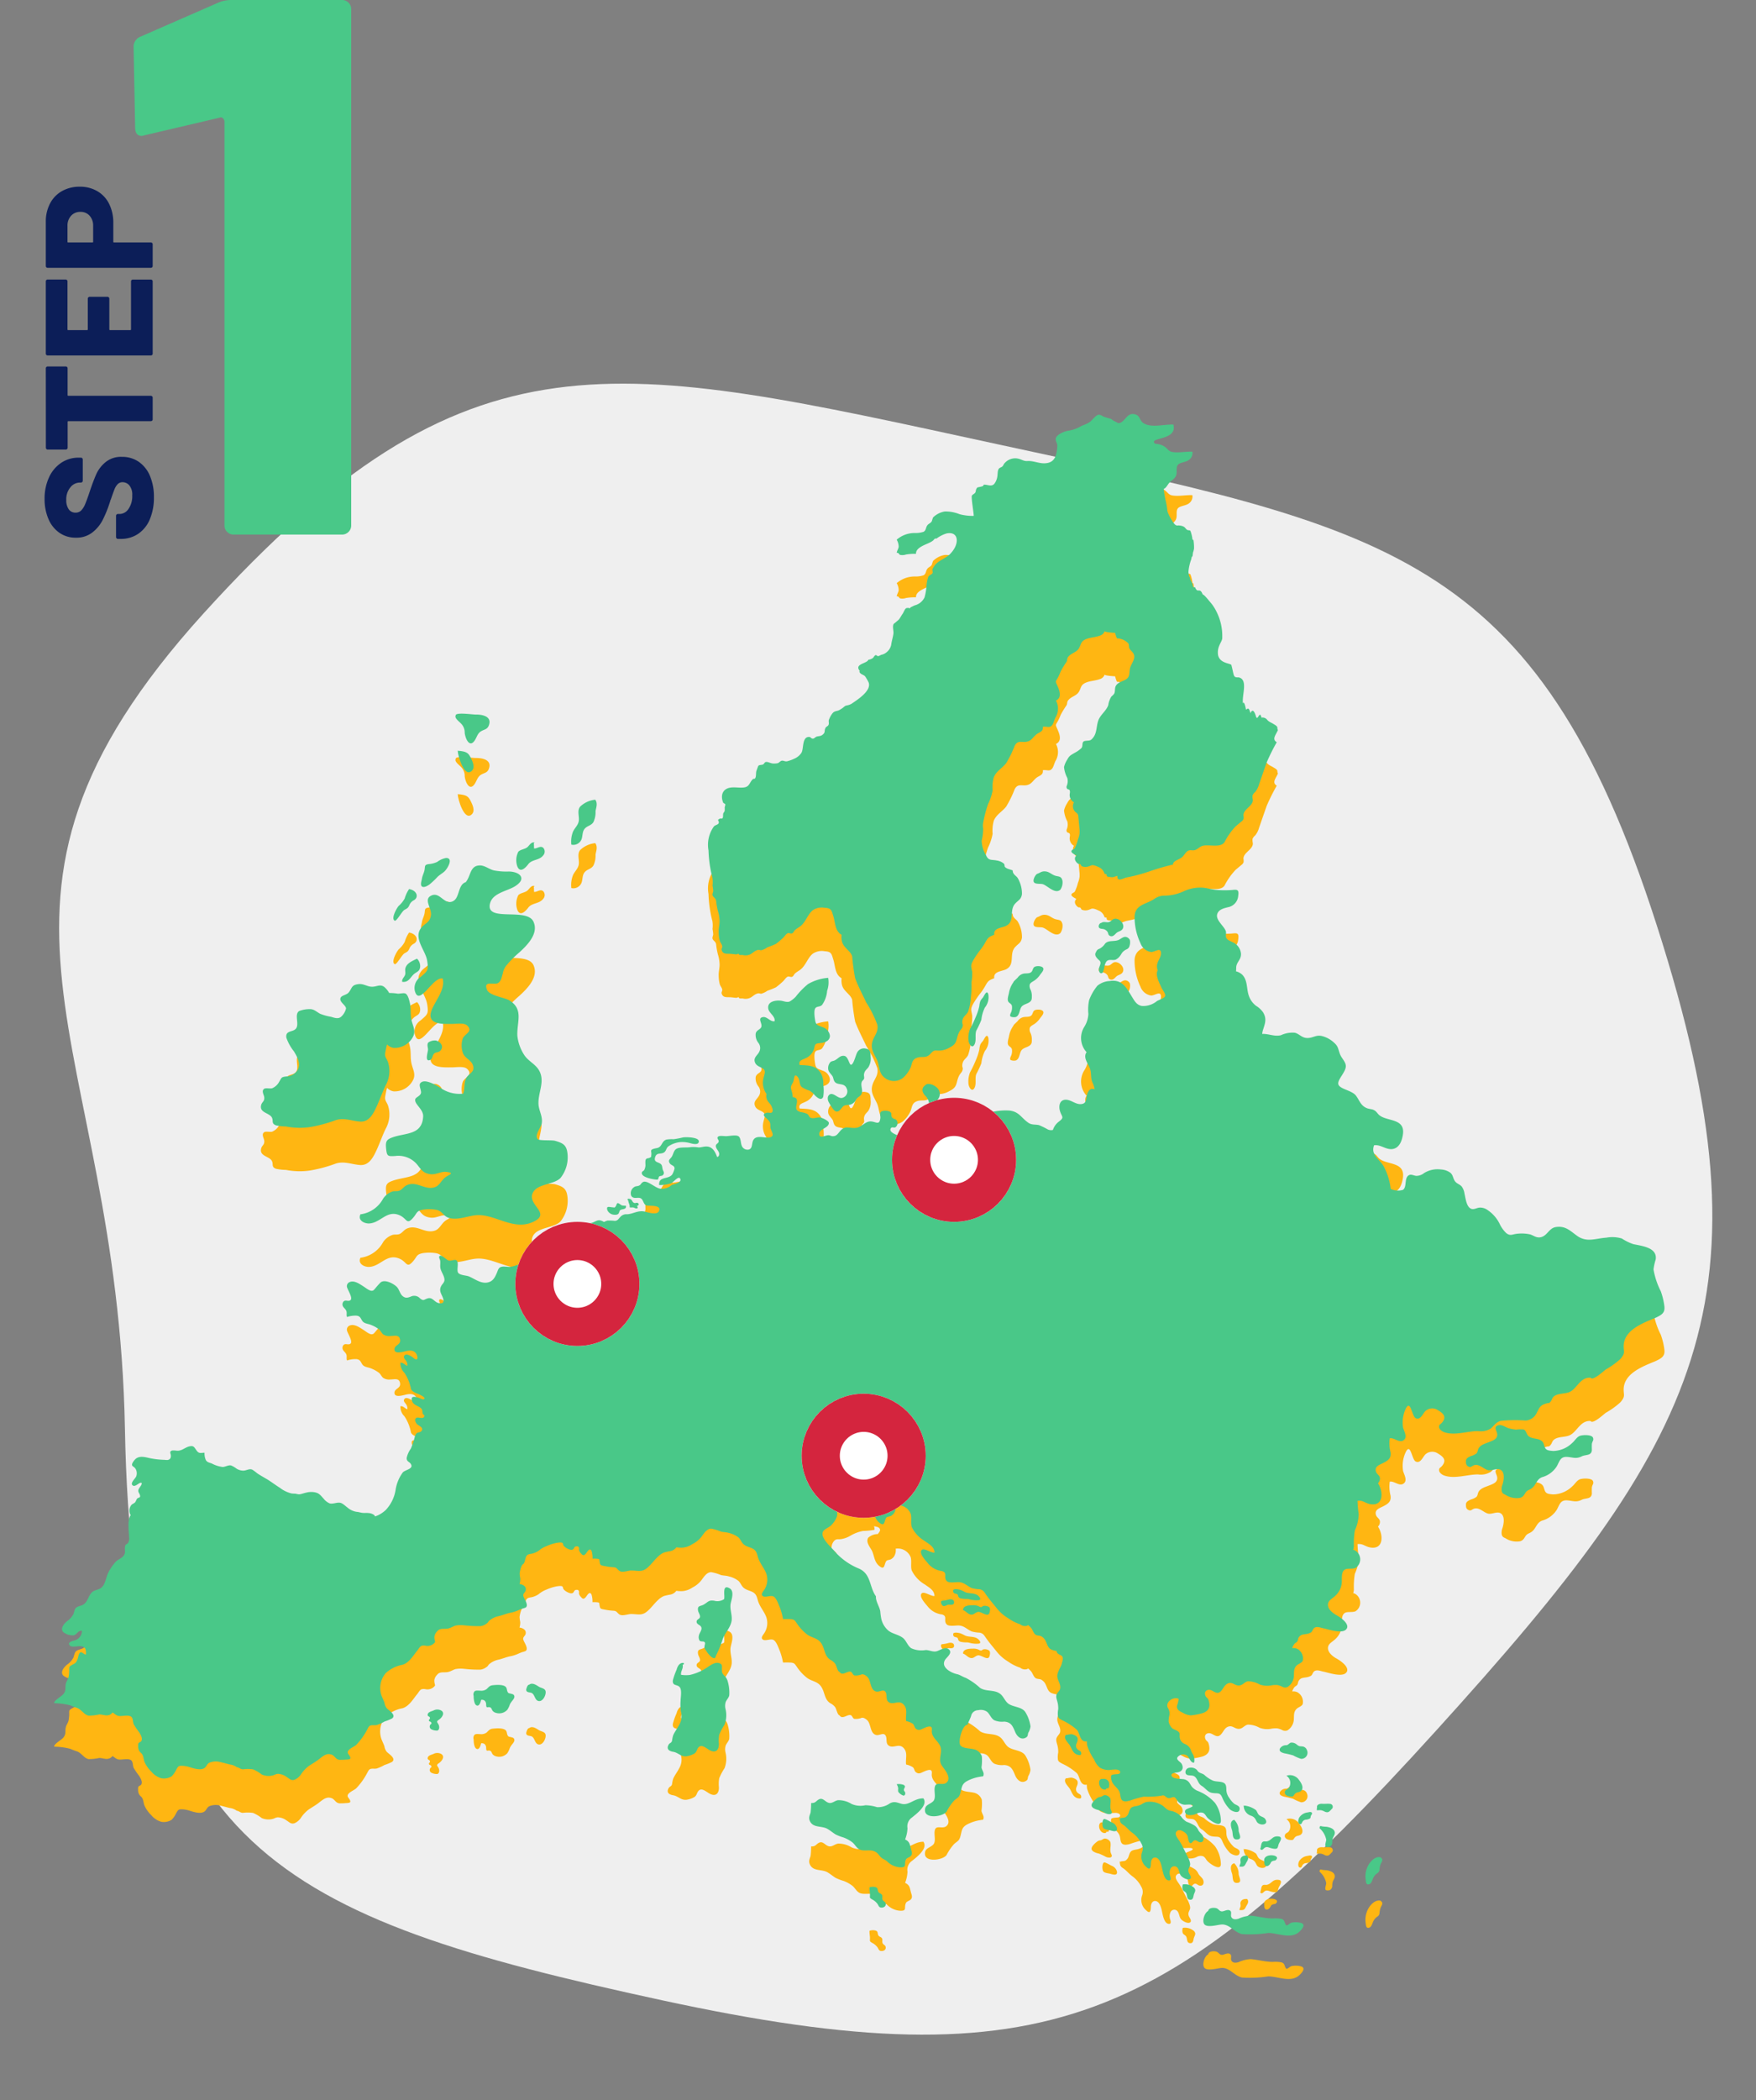 <svg xmlns="http://www.w3.org/2000/svg" xmlns:xlink="http://www.w3.org/1999/xlink" width="184" height="220" viewBox="0 0 184 220"><rect x="0" y="0" width="184" height="220" fill="#808080" stroke="none"/><defs><clipPath id="a"><rect width="184" height="184" transform="translate(0 47.999)" fill="none"/></clipPath></defs><g transform="translate(0 -11.999)"><g clip-path="url(#a)"><path d="M69.372,221.543c40.393,8.738,53.307,2.408,81.07-28.206s35.795-45.041,23.166-84.39S145.022,67.3,104.631,58.559,49.1,45.634,21.34,76.247s-9.012,44.117-8.249,85.435C13.9,205.7,28.979,212.8,69.372,221.543" fill="#efefef"/><path d="M165.533,166.973c-.329.133-.526.518-.784.73a2.941,2.941,0,0,1-2.024.847c-.424-.047-.737-.039-.871-.439-.11-.306-.11-.5-.416-.683-.392-.228-.934-.126-1.287-.447-.2-.181-.227-.565-.478-.675a3.535,3.535,0,0,0-.816.008,4.444,4.444,0,0,1-.784-.149c-.329-.1-.714-.424-1.083-.306a.486.486,0,0,0-.133.055c-.314.172-.039.5.016.8.11.565-.44.746-.863.91-.393.157-.863.275-1.083.659-.086.157-.086.392-.22.525a1.667,1.667,0,0,1-.557.267c-.2.086-.557.228-.541.526-.008.275.016.463.259.58.274.126.329-.039.557-.126.573-.212,1.044.416,1.522.51.432.086,1.012-.322,1.389.031.361.338.227,1.067.1,1.475a1.31,1.31,0,0,0-.086.635c.055.29.173.329.393.432a2.142,2.142,0,0,0,1.537.322c.3-.086.4-.267.549-.51.188-.306.376-.282.667-.486.479-.353.485-.933,1.089-1.169a2.658,2.658,0,0,0,1.531-1.122c.3-.518.36-1.044,1.09-1,.6.039.942.235,1.522-.055.439-.22,1.028-.039,1.075-.667-.011-.22-.011-.439,0-.659a1.678,1.678,0,0,1,.087-.259.39.39,0,0,0-.016-.447c-.219-.254-1.051-.231-1.341-.113" fill="#ffb612"/><path d="M174.406,153.439a7.258,7.258,0,0,0-.384-1.624,8,8,0,0,1-.761-2.283,5.651,5.651,0,0,1,.227-1.036c.2-1.271-1.467-1.42-2.353-1.616a5.25,5.25,0,0,1-1.192-.589,3.468,3.468,0,0,0-1.632-.086c-1.154.078-2.04.534-3.068-.2-.761-.557-1.232-1.067-2.236-.91-.737.126-.886.981-1.647,1.075-.424.047-.667-.2-1.044-.314a4.181,4.181,0,0,0-1.467-.047c-.416.063-.62.228-1.02-.086a3.233,3.233,0,0,1-.667-.918,3.689,3.689,0,0,0-1.271-1.483,1.314,1.314,0,0,0-.863-.267c-.259.016-.573.22-.84.133-.534-.157-.62-1.138-.737-1.616a1.616,1.616,0,0,0-.29-.73c-.243-.266-.557-.29-.753-.628-.172-.3-.165-.588-.439-.816a1.84,1.84,0,0,0-.981-.337,2.679,2.679,0,0,0-1.757.368,1.339,1.339,0,0,1-.8.3c-.251-.008-.534-.188-.753-.094-.588.251-.212,1.24-.675,1.561a1.822,1.822,0,0,1-1.279-.094,6.589,6.589,0,0,0-.714-2.33c-.424-.785-1.42-1.232-1.028-2.244.667-.1,1.2.455,1.875.4.737-.07,1.028-.8,1.138-1.483.29-1.742-1.577-1.4-2.416-2.032-.267-.2-.306-.432-.675-.6-.227-.094-.486-.078-.745-.2-.588-.275-.7-.769-1.067-1.271-.4-.549-1.592-.674-1.828-1.13-.251-.494.824-1.365.753-2.04-.047-.432-.447-.761-.612-1.2-.2-.534-.172-.808-.62-1.193a2.867,2.867,0,0,0-1.294-.7c-.581-.126-.863.181-1.428.212-.635.031-.863-.408-1.373-.549a2.86,2.86,0,0,0-1.475.259c-.706.165-1.31-.181-1.954-.133a1.592,1.592,0,0,1,.063-.369c.22-.706.447-1.2.024-1.9a2.449,2.449,0,0,0-.737-.682,2.234,2.234,0,0,1-.761-1.075c-.243-.722-.11-1.546-.643-2.142a1.444,1.444,0,0,0-.69-.392V118.3c.008-.125.016-.251.016-.377.015-.6.549-.824.5-1.483a1.454,1.454,0,0,0-.926-1.2c-.243-.126-.526-.212-.628-.479-.071-.188.031-.447-.031-.651-.188-.565-1.138-1.193-.887-1.844.188-.5.816-.589,1.255-.706a1.3,1.3,0,0,0,.926-1.138c.11-.722-.133-.683-.674-.628a10.6,10.6,0,0,1-1.491,0c-.581-.031-1.083-.227-1.655-.251a4.094,4.094,0,0,0-1.875.377,4.913,4.913,0,0,1-1.946.463,1.87,1.87,0,0,0-1.185.368c-.879.565-1.969.565-2.032,1.828a6.45,6.45,0,0,0,.628,2.808,1.4,1.4,0,0,0,1.106.9c.424,0,1.02-.549,1.036.126,0,.494-.424.847-.424,1.357a1.141,1.141,0,0,0,.079.432.588.588,0,0,0-.055.126c-.157.525.251,1.232.447,1.694.094.212.455.643.384.879s-.635.392-.855.526a2.248,2.248,0,0,1-1.585.51c-.565-.1-.785-.557-1.059-1-.573-.949-1.02-1.812-2.315-1.608a2.18,2.18,0,0,0-1.286.494,5.417,5.417,0,0,0-.863,1.507,4.693,4.693,0,0,0-.078,1.443,2.811,2.811,0,0,1-.4,1.31,2.2,2.2,0,0,0,.211,2.7c-.361.51.063,1.051.322,1.632.22.486.071,1.036.29,1.53a2.965,2.965,0,0,1,.236.722c-.314-.11-.573-.039-.753.423-.2.494,0,1.051-.651,1.13-.612.063-1.106-.51-1.7-.455-.557.047-.674.628-.549,1.114.181.7.549.691-.11,1.185a1.78,1.78,0,0,0-.612.863.834.834,0,0,1-.526-.047,7.784,7.784,0,0,0-.926-.455c-.368-.094-.753,0-1.1-.235-.777-.525-.973-1.184-2.017-1.294a6.412,6.412,0,0,0-2.793.455,9.134,9.134,0,0,0-2.22,1.247,7.429,7.429,0,0,1-1.255.894,12.488,12.488,0,0,1-1.263.306,3.432,3.432,0,0,0-1.812,1.553,2.619,2.619,0,0,1-.674.792,1.824,1.824,0,0,0-.149-.557c-.2-.423-.784-.573-.957-1.027-.094-.228.063-.6-.039-.777-.149-.235-1.608-.494-1.24-1.043.11-.157.314,0,.471-.087a.534.534,0,0,0,.126-.729c-.149-.188-.408-.11-.518-.377s.078-.345-.2-.526c-.2-.125-.808-.149-.957.047-.1.133-.015.447-.031.612-.086.824-.463.384-1,.361-.588-.024-.941.589-1.514.667-.753.094-1.161-.306-1.718.361-.243.282-.368.525-.761.518-.165,0-.3-.11-.478-.1-.345.016-.973.424-.926-.188.039-.486,1-.573,1-1.106-.008-.211-.643-.518-.886-.565-.361-.071-.761.188-1.075-.008-.117-.079-.157-.267-.274-.353a1.95,1.95,0,0,0-.675-.2c-.58-.157-.557-.384-.463-.855.118-.541-.047-.667-.416-.73a2.255,2.255,0,0,0-.126-.69c-.141-.463,0-.51.172-.879.133-.283.071-1.02.479-.534.267.314.126.785.432,1.059a3.306,3.306,0,0,0,.808.377,1.9,1.9,0,0,1,.518.447c.235.235.643.612.863.29a.378.378,0,0,0,.055-.11,4.292,4.292,0,0,0,0-1.3,2.02,2.02,0,0,0-.22-1.09c-.51-.918-1.349-.879-2.251-.926-.173-.471.314-.549.612-.706a1.591,1.591,0,0,0,.9-1c.118-.557.141-.534.706-.6.447-.039.965-.251.949-.777a1.1,1.1,0,0,0-.769-.886c-.479-.2-.69-.181-.777-.722-.047-.275-.157-1.02.024-1.263.165-.22.479-.11.706-.345a2.989,2.989,0,0,0,.526-1.475,2.676,2.676,0,0,0,.11-1.357,4.961,4.961,0,0,0-2.11.651,8.046,8.046,0,0,0-1.279,1.31,2.631,2.631,0,0,1-.651.518c-.29.118-.636-.055-.926-.086-.573-.063-1.436.086-1.31.839.078.471.761.793.659,1.31-.463.094-.785-.541-1.263-.424-.541.126,0,.651-.125,1.02-.094.29-.51.314-.589.7a1.347,1.347,0,0,0,.267.957.87.87,0,0,1,.07,1.012c-.188.337-.58.557-.423,1.02.133.408.533.471.839.675.353.243.149.589.07.973a2,2,0,0,0,.314,1.7.818.818,0,0,0,0,.439c.063.322.337.5.494.785.086.172.243.541.071.7-.11.1-.377,0-.518.031-.651.157-.188.455.063.706.306.314.282.392.29.824,0,.235.345.683.211.886-.329.526-1.585-.266-1.993.447-.2.329-.055.887-.479,1a.641.641,0,0,1-.745-.424c-.11-.259-.079-.824-.353-.981s-.957,0-1.279,0c-.306,0-.839-.11-.9.149-.032.157.165.259.118.44s-.275.22-.29.408c-.039.361.455.612.329,1a.239.239,0,0,1-.2.188c-.188-.526-.471-1.075-1.083-1.1-.3-.015-.565.1-.863.094a3.32,3.32,0,0,0-.839-.032c-.455.087-1.3-.07-1.608.283-.188.22-.227.549-.392.769s-.369.322-.188.62c.165.275.526.22.51.58a2.346,2.346,0,0,1-.243.62c-.455.549-1.428.149-1.365,1.1a3.7,3.7,0,0,0,1.24-.188c.259-.1.785-.816.957-.494.243.455-.706.573-.918.7a1.5,1.5,0,0,1-1.2.353c-.518-.078-1.4-.981-1.82-.659-.2.141-.157.259-.408.361-.149.055-.314.031-.463.133a.757.757,0,0,0-.314.918c.228.392.7.11.989.259.306.157.259.635.612.753.251.078,1.632-.1,1.295.6-.22.471-1.255.078-1.585.024-.667-.094-1.145.267-1.742.3a.833.833,0,0,0-.73.3c-.188.188-.236.361-.549.392a5.132,5.132,0,0,0-.784-.031,2.111,2.111,0,0,0-.361.149,1.232,1.232,0,0,0-.455-.181c-.275-.031-.565.2-.824.267a4.578,4.578,0,0,0-1.122.377,1.306,1.306,0,0,0-.432-.016c-.635,0-1.247-.086-1.875-.047a1.41,1.41,0,0,0-1.407,1.413c0,.045,0,.089.007.133a6.526,6.526,0,0,1,.047,1.169c-.11.525-.275.432-.682.58-.283.1-.393.384-.667.534a2.09,2.09,0,0,1-.957.22,2.5,2.5,0,0,0-.839.086,2.563,2.563,0,0,1-.644.165c-.306.016-.721-.1-1,.031-.22.094-.283.384-.369.581-.22.518-.432.941-1.043,1.036-.714.1-1.311-.416-1.922-.659-.267-.1-.942-.11-1.106-.385-.141-.227.024-.808-.055-1.09-.118-.471-.549-.1-.934-.18-.22-.047-.8-.706-.973-.44-.078.11.071.338.086.455.031.212-.008.439.008.651.024.455.393.832.44,1.3.031.329-.228.471-.353.73-.29.589.172.918.251,1.443.055.377-.275.384-.573.3-.392-.118-.581-.589-1.028-.486s-.439.345-.855.016a.81.81,0,0,0-.941-.2c-.338.133-.557.2-.847-.015-.337-.251-.361-.714-.667-1.012-.353-.345-1.255-.808-1.687-.44a8,8,0,0,0-.534.6c-.133.133-.172.251-.377.267-.243.016-.635-.3-.824-.423-.408-.259-1.036-.738-1.553-.463a.453.453,0,0,0-.228.478c.063.329.738,1.279.29,1.436-.235.086-.463-.094-.651.1a.449.449,0,0,0-.016.565c.118.172.266.251.329.471.047.188-.023.4.055.58a2.784,2.784,0,0,1,.988-.141c.377.047.416.228.58.5.212.361.6.322.958.478a3.371,3.371,0,0,1,.831.463c.173.149.259.377.424.518a1.133,1.133,0,0,0,.769.173c.432,0,.949-.188,1.012.432.055.494-.549.51-.589.926-.055.643,1.036.251,1.318.2.416-.07.793-.039,1,.377.047.1.157.4.024.494s-.353-.141-.439-.2c-.188-.133-.784-.518-.91-.078-.047.157.133.314.212.432a.793.793,0,0,1,.149.533c-.275-.063-.408-.353-.73-.314a1.364,1.364,0,0,0,.416,1.051,4.536,4.536,0,0,1,.682,1.671c.094.369.745.5,1.059.691.126.07.573.314.267.416-.118.039-.392-.133-.518-.165-.2-.055-.6-.181-.706.015a.6.6,0,0,0,.071.447c.2.408.9.432,1.012.855.039.149-.008.251.078.392.063.1.2.094.141.259-.118.3-.612.039-.816.133-.274.133-.086.573.1.706.235.173.706.377.384.714-.11.118-.353.094-.471.2a.851.851,0,0,0-.188.353,9.088,9.088,0,0,1-.416,1.255,2.592,2.592,0,0,0-.439.973c-.024.447.361.384.486.746.149.423-.636.51-.887.769a4.137,4.137,0,0,0-.761,1.828,3.961,3.961,0,0,1-1.043,2.126,3.242,3.242,0,0,1-.792.541c-.087.039-.2.078-.322.126a.439.439,0,0,0-.1-.157,1.118,1.118,0,0,0-.573-.2c-.2-.024-.392,0-.6-.015s-.416-.094-.635-.11a1.876,1.876,0,0,1-.973-.447c-.235-.165-.526-.479-.8-.51-.337-.047-.7.149-1.051.079a1.6,1.6,0,0,1-.659-.51c-.267-.282-.4-.51-.785-.628a1.96,1.96,0,0,0-1.02,0c-.236.047-.51.157-.746.181a1.844,1.844,0,0,1-.361-.063c-.157-.016-.3-.008-.455-.032a3.25,3.25,0,0,1-1.224-.6c-.463-.282-.886-.62-1.357-.9-.337-.2-.69-.392-1.02-.62a5.181,5.181,0,0,0-.486-.361c-.329-.165-.651.118-1.012.094a1.413,1.413,0,0,1-.659-.212,2.443,2.443,0,0,0-.565-.33c-.282-.07-.6.157-.894.157a3.238,3.238,0,0,1-1.122-.361c-.243-.094-.494-.118-.635-.369a1.758,1.758,0,0,1-.133-.761c-.4.008-.573.118-.824-.22s-.3-.557-.761-.447-.761.455-1.232.455c-.22,0-.659-.118-.761.11-.039.1.031.243.047.338.024.275-.047.463-.329.525a2.059,2.059,0,0,1-.314-.015,9.028,9.028,0,0,1-1.373-.141c-.518-.087-1.114-.338-1.6-.016-.157.11-.487.494-.447.706.024.118.173.172.251.251a.84.84,0,0,1,.157.212.951.951,0,0,1,.039.69c-.055.228-.753.769-.338,1,.2.118.541-.212.7-.275.29-.11.227.118.1.306-.141.22-.329.4-.228.651.055.126.2.322.157.471-.039.118-.063.063-.157.118-.141.071-.133.055-.211.188-.038.089-.08.175-.126.259-.094.126-.274.181-.393.283a.938.938,0,0,0-.094,1.09c-.384.541-.172,1.749-.172,2.3a.939.939,0,0,1-.1.6c-.149.212-.259.087-.322.385-.079.408.141.667-.212,1.036-.267.275-.565.329-.816.62a5.421,5.421,0,0,0-.721,1.067c-.235.471-.3,1.193-.691,1.553-.282.267-.667.243-.957.463-.4.306-.479.949-.871,1.271-.322.267-.746.181-.965.534a4.722,4.722,0,0,0-.165.518,2.112,2.112,0,0,1-.675.761c-.29.235-.753.753-.4,1.138a1.557,1.557,0,0,0,1.122.337c.322-.1.463-.549.839-.455a1.049,1.049,0,0,1-.643.949c-.18.071-1.028.2-.588.612.18.172.855.008,1.1.039.526.071.573.361.549.863-.212.031-.377-.306-.6-.2-.165.071-.227.573-.29.722-.165.416-.243.384-.612.6-.282.165-.251.2-.251.541a3.493,3.493,0,0,1-.071.714c-.055.236-.2.408-.267.628-.133.447.055.722-.259,1.13-.2.267-1.028.683-.973.973a7.117,7.117,0,0,1,1.687.227,7.3,7.3,0,0,0,.7.267c.463.165.737.706,1.2.808a4.929,4.929,0,0,0,1.122-.118c.314-.008.675.165.989.071a.7.7,0,0,0,.4-.275c.227.125.408.345.69.368.353.032.863-.118,1.2.032.3.141.212.58.338.847a9.053,9.053,0,0,0,.58.847c.149.236.384.651.2.91-.07.1-.243.118-.3.235a.789.789,0,0,0-.015.306.814.814,0,0,0,.314.706c.267.275.22.628.361.957a3.148,3.148,0,0,0,.69.973,2.145,2.145,0,0,0,1.052.706,1.53,1.53,0,0,0,1.083-.2,2.372,2.372,0,0,0,.478-.682c.157-.275.212-.432.534-.423a2.743,2.743,0,0,1,.8.118c.423.133,1.177.4,1.608.133.235-.149.259-.416.518-.565a1.757,1.757,0,0,1,1.153-.078c.329.071.667.173.989.251a1.56,1.56,0,0,1,.753.29c.259.024.361.22.651.22a3.953,3.953,0,0,1,1.059.008,4.182,4.182,0,0,1,.91.541,1.779,1.779,0,0,0,1.122.094c.212-.047.353-.172.581-.172a1.637,1.637,0,0,1,.91.337c.283.172.447.4.816.282a1.578,1.578,0,0,0,.714-.628,3.606,3.606,0,0,1,.793-.824c.29-.188.58-.361.863-.557.385-.266.832-.753,1.326-.667.338.055.393.165.636.408a.625.625,0,0,0,.533.18,3.41,3.41,0,0,0,.495-.023,1.532,1.532,0,0,0,.431-.055c.188-.157-.133-.455-.2-.6-.165-.392.628-.659.871-.886a6.986,6.986,0,0,0,1.177-1.655c.094-.157.149-.329.345-.384s.448.008.651-.047a4.711,4.711,0,0,0,.808-.369,4.544,4.544,0,0,0,.785-.322c.455-.361-.329-.816-.557-1.051a1.217,1.217,0,0,1-.243-.565c-.063-.2-.157-.384-.235-.573a2.393,2.393,0,0,1,.369-2.558,3.544,3.544,0,0,1,1.765-.871c.691-.22,1.091-.942,1.522-1.467.126-.149.267-.424.44-.51a.858.858,0,0,1,.447-.016.99.99,0,0,0,.863-.236c.157-.165.149-.125.094-.345a1.31,1.31,0,0,1-.039-.353.956.956,0,0,1,.29-.573c.282-.384.753-.2,1.169-.3.266-.063.494-.22.753-.3a3.031,3.031,0,0,1,.887-.031,12.994,12.994,0,0,0,1.742.086,1.294,1.294,0,0,0,.6-.251c.181-.11.173-.172.29-.306a2.207,2.207,0,0,1,.988-.486c.424-.094.839-.282,1.263-.361a3.461,3.461,0,0,0,.667-.2c.157-.063.321-.141.478-.2.11-.047.408-.1.487-.188.243-.275-.212-.871-.29-1.145s.181-.368.243-.6c.1-.408-.282-.628-.643-.667a1.962,1.962,0,0,0,.079-.58,3.772,3.772,0,0,1-.071-.518c.016-.227.165-.887.345-.981.259-.157.2-.691.416-.918.126-.149.337-.149.518-.188a2.115,2.115,0,0,0,.73-.322,2.82,2.82,0,0,1,.824-.478,4.907,4.907,0,0,1,1.067-.338c.133-.015.439-.078.573.008.094.063.07.212.133.29.141.2.721.549.965.4.173-.1.11-.306.377-.329.141-.008.2,0,.267.125.031.063,0,.212.015.29a.776.776,0,0,0,.2.329c.18.228.306.251.51.016.149-.173.392-.683.6-.267a2.46,2.46,0,0,1,.1.8,3.344,3.344,0,0,1,.557.016c.188.055.141.031.172.227.071.416.055.447.51.526a6.268,6.268,0,0,0,.926.125c.384.016.361.165.628.369.314.243.887-.024,1.263-.024.667,0,1.083.2,1.632-.243.455-.368.776-.855,1.193-1.232a2.05,2.05,0,0,1,.6-.408,7.059,7.059,0,0,1,.706-.157,1.02,1.02,0,0,0,.6-.392,3.7,3.7,0,0,0,.494.039,2.1,2.1,0,0,0,1.184-.377,2.722,2.722,0,0,0,.989-.824c.251-.338.518-.769.973-.792A4.746,4.746,0,0,1,75.55,177c.282.063.557.055.831.141a2.623,2.623,0,0,1,1,.471c.267.259.306.565.628.785.282.2.651.251.926.423.337.22.377.5.487.871.188.628.635,1.09.863,1.687a1.932,1.932,0,0,1-.18,1.671c-.133.22-.431.51-.181.7s.777-.087,1.075.024c.353.133.573.855.721,1.192a7.225,7.225,0,0,1,.329,1.2,8.329,8.329,0,0,1,.894.008c.329.055.353.165.549.432a4.815,4.815,0,0,0,1.122,1.2c.478.322,1.043.345,1.4.839.439.6.337,1.373.988,1.781a1.505,1.505,0,0,1,.5.4c.142.188.259.855.455.855.314.51.824-.133,1.2,0,.133.047.188.306.345.377a1.461,1.461,0,0,0,.581-.039c.211-.031.156-.11.408-.055a1.049,1.049,0,0,1,.431.3c.345.4.251,1.271.832,1.475.353.126.761-.259,1,.016s.031.792.3,1.051c.471.447,1.075-.212,1.585.267.526.5.22,1.145.306,1.773a2.061,2.061,0,0,1,.714.29c.157.141.141.384.306.51.314.251.541.071.8-.039.165-.071.636-.3.816-.133.118.118.032.392.055.541.079.675.8,1,.934,1.632s-.274,1.255.094,1.828c.267.416,1.075,1.263.541,1.789-.431.432-1.177-.2-1.271.573-.062.447.157,1.075-.149,1.4-.361.368-.918.361-.863,1.02.071.863,1.906.6,2.268.063a5.32,5.32,0,0,1,.8-1.161c.353-.3.51-.314.636-.761.172-.589.11-.91.651-1.24a4.29,4.29,0,0,1,1.451-.486c.243-.063.322.047.337-.267.016-.227-.212-.486-.22-.73a5.04,5.04,0,0,0,.031-1.145,1.135,1.135,0,0,0-.9-.745c-.384-.094-1.224-.071-1.381-.471-.188-.463.267-2.1.785-2.079.094-.306.259-.6.369-.91a.756.756,0,0,1,.753-.619,1.163,1.163,0,0,1,.9.149c.314.243.408.675.769.894a2.078,2.078,0,0,0,1.051.149c.722.047.894.478,1.146,1.075.172.432.6.9,1.122.6.259-.149.173-.3.259-.518a1.614,1.614,0,0,0,.227-.659,3.875,3.875,0,0,0-.526-1.475c-.369-.589-1.255-.526-1.781-.894-.408-.3-.518-.824-.957-1.1-.6-.384-1.42-.165-2.024-.565a6.805,6.805,0,0,0-1.5-1.051c-.306-.1-.549-.283-.839-.369a2.609,2.609,0,0,1-1.02-.447c-.345-.275-.549-.6-.329-1.028.141-.267.745-.675.51-1.036-.322-.479-1-.024-1.318.079-.408.141-.784-.11-1.2-.11a2.6,2.6,0,0,1-1.53-.2c-.4-.3-.486-.784-.871-1.082-.455-.345-1.028-.4-1.475-.73a2.288,2.288,0,0,1-.785-1.31,7.258,7.258,0,0,1-.094-.729c-.078-.495-.5-1.059-.455-1.577-.706-.989-.494-2.322-1.765-2.9a6.808,6.808,0,0,1-2.542-1.789c-.345-.439-1.577-1.451-1.232-2.1.141-.267.6-.408.816-.628a2.442,2.442,0,0,0,.644-.972,1.278,1.278,0,0,0-.04-.62c-.11-.275-.471-.338-.525-.62a1.01,1.01,0,0,1,.306-.761c.22-.188.353-.118.636-.141a2.689,2.689,0,0,0,1.051-.377,4.053,4.053,0,0,1,1.311-.486,7.569,7.569,0,0,0,1.192-.118.9.9,0,0,0-.055-.377c.275.047.62.1.636.384.008.133-.118.29-.243.439a1.507,1.507,0,0,0-1,.384c-.306.51.29,1.067.447,1.483.2.518.227,1.059.674,1.443.683.589.518-.235.816-.525.055-.055.368-.094.471-.157a1.155,1.155,0,0,0,.274-.243,1.211,1.211,0,0,0,.2-.855,1.459,1.459,0,0,1,1.569.887c.126.447-.024.965.11,1.389a3.464,3.464,0,0,0,1.365,1.467c.455.329,1.012.6,1.02,1.216-.384.047-1.161-.589-1.381-.227s.479,1.075.682,1.334a2.236,2.236,0,0,0,1.483.824c.635.188.117.635.494,1.036.22.243.894.118,1.224.118.6.015.879.392,1.4.628a3.838,3.838,0,0,0,.832.125c.392.079.471.29.682.581.337.486.737.941,1.1,1.4a4.483,4.483,0,0,0,1.216,1.059,4.553,4.553,0,0,0,1.247.628.781.781,0,0,0,.73.149.213.213,0,0,0,.094-.071,1.99,1.99,0,0,1,.361.361c.133.188.227.5.416.643.157.118.4.087.573.157a1.094,1.094,0,0,1,.494.518c.2.393.235.785.706.934a1.821,1.821,0,0,0,.432.1.258.258,0,0,0,.016.078c.1.314.384.275.557.471s.047.494-.008.737c-.11.463-.526.926-.479,1.42.031.353.275.659.306,1.012.031.377-.133.439-.314.722-.172.267-.1.471-.016.777a2.725,2.725,0,0,1,.118.879,2.409,2.409,0,0,0-.031.753c.055.22.2.266.416.4a6.269,6.269,0,0,1,1.577,1.02c.306.361.29,1.138.847,1.208a.5.5,0,0,0,.188-.015,2.713,2.713,0,0,0,.031.432,5.6,5.6,0,0,0,.737,1.483,2,2,0,0,0,.628.871,1.9,1.9,0,0,0,.981.228,4.105,4.105,0,0,1,.7-.055c.157.015.471.1.408.329-.047.181-.29.141-.439.165-.1.008-.4.031-.463.11-.11.133-.016.463.024.6.165.5.667.714.832,1.185.094.259.055.659.267.839.228.188.612.087.855.016a10.958,10.958,0,0,1,1.4-.4,9.4,9.4,0,0,0,1.828-.094c.368-.126.368.086.675.22s.541-.212.776-.024c.173.141.243.384.439.525a1.04,1.04,0,0,0,.573.22c.126.008.848-.094.84.11-.008.18-.675.282-.769.463-.126.235.086.455.3.5a1.5,1.5,0,0,0,.9-.149.822.822,0,0,1,.636-.078c.235.094.306.314.463.494.3.329,1.514,1.169,1.42.227a3.371,3.371,0,0,0-.6-1.749,4.648,4.648,0,0,0-1.8-1.263,1.6,1.6,0,0,1-.628-.439c-.125-.157-.2-.353-.33-.5a.918.918,0,0,0-.659-.306c-.243-.032-.926-.032-1.1-.267-.251-.353.345-.408.533-.432.5-.063.722-.408.494-.871-.141-.283-.761-.494-.353-.824a.746.746,0,0,1,.942-.039c.2.172.345.776.7.7a1.257,1.257,0,0,0-.126-.871,2.246,2.246,0,0,1-.251-.534,1.146,1.146,0,0,0-.58-.541.814.814,0,0,1-.55-.7c-.031-.133.024-.322-.024-.439-.117-.275-.573-.345-.769-.51a1.4,1.4,0,0,1-.369-.706,2.794,2.794,0,0,1,.086-.675,1.094,1.094,0,0,0-.141-.714c-.377-.58.51-1.271,1.106-.988a3.138,3.138,0,0,1-.172.714c-.079.408.274.589.6.745a1.941,1.941,0,0,0,.839.275,6.722,6.722,0,0,0,1.036-.181c.463-.094.933-.361.918-.918a1.7,1.7,0,0,0-.118-.58c-.062-.133-.211-.2-.274-.329-.165-.322-.039-.636.314-.667.384-.031.7.424,1.067.29.4-.157.5-.777.942-.957.463-.188.643.165,1.075.212.463.039.612-.345,1.012-.439a2.5,2.5,0,0,1,1.239.329,2.333,2.333,0,0,0,1.295.087,2.672,2.672,0,0,1,.565-.024,1.9,1.9,0,0,1,.58.212.67.67,0,0,0,.479,0,1.443,1.443,0,0,0,.675-1.184c.024-.408-.031-.746.282-1.067.188-.189.534-.259.643-.5a1.147,1.147,0,0,0-.557-1.247,1.014,1.014,0,0,0-.51-.086H135.4a1.634,1.634,0,0,1,.212-.416c.086-.118.243-.157.329-.29.071-.11.063-.267.133-.393.212-.321.416-.314.753-.368a1.37,1.37,0,0,0,.557-.181c.149-.118.173-.345.322-.455.283-.22.714-.008,1.028.047.471.094,1.993.628,2.362.039.016-.008.016-.016.024-.024.3-.541-.73-1.216-1.067-1.4-.416-.227-1.059-.722-.871-1.3.11-.329.541-.525.769-.769a2.079,2.079,0,0,0,.651-1.609c.008-.353-.031-.9.322-1.106.282-.165.785-.024,1.114-.173a1.071,1.071,0,0,0,.315-1.483,1.057,1.057,0,0,0-.393-.361.865.865,0,0,0-.165-.055,1.419,1.419,0,0,0,.07-.376,8.269,8.269,0,0,1,.1-1.648,4.327,4.327,0,0,0,.408-1.71,12.153,12.153,0,0,1-.125-1.4c.549-.07.776.235,1.271.338,1.326.282,1.467-1.012,1-1.946a1.121,1.121,0,0,0-.133-.22.72.72,0,0,0,.211-.534c-.024-.322-.345-.416-.423-.706-.149-.526.353-.69.706-.863.6-.3.918-.534.824-1.161a3.759,3.759,0,0,1-.079-1.452c.463-.086.981.5,1.42.22.486-.314.079-.949-.024-1.334a3.358,3.358,0,0,1,.29-2.008c.5-.965.62.777,1.012,1,.534.29.769-.518,1.075-.769a1.073,1.073,0,0,1,1.31-.032c.6.353.863.714.392,1.279-.18.212-.338.2-.306.486.032.251.337.447.541.518,1.091.384,2.432-.118,3.531-.118a2.007,2.007,0,0,0,1.334-.259c.133-.11.243-.236.361-.353a1.5,1.5,0,0,1,.69-.463,16.046,16.046,0,0,1,2.612-.031,1.377,1.377,0,0,0,1.161-.8c.29-.557.345-.792.981-.981.306-.094.283.039.486-.22.157-.2.142-.377.353-.541.448-.345,1.193-.22,1.688-.479.744-.392,1.075-1.537,2.133-1.467.227.377,1.35-.682,1.6-.863a8.493,8.493,0,0,0,1.459-1.036,1.54,1.54,0,0,0,.235-.275c.338-.471.157-.628.173-1.161.039-1.687,2.071-2.409,3.334-2.935.6-.286,1-.492.938-1.149" fill="#ffb612"/><path d="M144.618,211.1c-.526-.086-1.012.424-1.239.839a2.379,2.379,0,0,0-.283,1.483c.04.275.031.6.353.518.212-.047.306-.33.377-.495a1.3,1.3,0,0,1,.329-.533c.2-.181.338-.181.393-.479a2.16,2.16,0,0,1,.133-.635c.109-.219.329-.486-.063-.7" fill="#ffb612"/><path d="M139,207.918a4.171,4.171,0,0,1-.447-.039c-.149-.031-.267-.118-.29.188a2.159,2.159,0,0,1,.706,1.208c0,.157-.18.573-.055.706.071.079.369.055.447.008a.5.5,0,0,0,.235-.392,1.565,1.565,0,0,1,.063-.5c.086-.2.243-.384.2-.628-.074-.371-.545-.5-.859-.551" fill="#ffb612"/><path d="M138.812,206.333c.361.157.486-.008.714-.259a.308.308,0,0,0-.188-.557c-.259-.031-.541.016-.8-.008-.235-.016-.6.078-.533.392a1.076,1.076,0,0,0-.024.283c.149.008.3-.016.447,0a1.437,1.437,0,0,1,.384.149" fill="#ffb612"/><path d="M137.055,206.411a1.215,1.215,0,0,0-.91.534c-.11.157-.2.651.078.7.172.023.181-.149.259-.259a.46.46,0,0,1,.369-.212.948.948,0,0,0,.408-.125c.094-.087.055-.181.1-.283s.172-.2.1-.322c-.059-.1-.255-.08-.4-.033" fill="#ffb612"/><path d="M134.631,204.254c-.07.345.314.486.6.5.369.031.267-.11.5-.322.157-.149.432-.11.6-.266.329-.314.031-.832-.2-1.122a1.145,1.145,0,0,0-1.334-.471.91.91,0,0,1,.256,1.26l-.036.05c-.159.152-.339.16-.386.371" fill="#ffb612"/><path d="M136.944,199.884a.561.561,0,0,0-.447-.377c-.3-.039-.329.015-.58-.172a.817.817,0,0,0-.659-.228c-.173.047-.251.228-.455.267a.759.759,0,0,0-.691.353c-.133.322.251.439.495.5a8.539,8.539,0,0,1,.894.212,4.788,4.788,0,0,0,.824.361.642.642,0,0,0,.68-.6.654.654,0,0,0-.061-.314" fill="#ffb612"/><path d="M132.473,211.535c-.039.62.353.6.573.329.133-.157.086-.259.29-.353.149-.071.259-.008.369-.126.588-.564-1.413-.776-1.232.15" fill="#ffb612"/><path d="M132.779,209.444c-.188.047-.369-.063-.518.1-.133.149-.118.51-.212.7.212.259.353-.094.534-.165.227-.1.432.047.659.094.133.031.439.1.565.008s.126-.353.2-.494c.2-.361.439-.769-.173-.769-.522,0-.584.4-1.055.526" fill="#ffb612"/><path d="M129.868,212.091c.432.024.518,0,.69-.353.11-.22.369-.494.126-.8-.329-.031-.612.055-.7.361-.031.133.032.3,0,.432a2.065,2.065,0,0,0-.116.36" fill="#ffb612"/><path d="M131.963,206.717c-.2-.157-.212-.368-.361-.549a2.488,2.488,0,0,0-1.224-.471c-.016.039-.008.07-.055-.039a1.1,1.1,0,0,0,.761,1.1.8.8,0,0,1,.463.361c.149.243.141.377.431.5.4.165.941-.016.588-.526-.125-.188-.439-.234-.6-.376" fill="#ffb612"/><path d="M129.327,207.188c-.5.125-.353.722-.236,1.059.134.384-.031,1.028.541,1s.2-.58.157-.918a1.559,1.559,0,0,0-.462-1.141" fill="#ffb612"/><path d="M136.357,218a2.114,2.114,0,0,0-1.012-.039c-.212.055-.345.267-.557.29-.251-.29-.11-.589-.557-.69a3.514,3.514,0,0,0-.863-.04c-.8,0-1.514-.22-2.3-.29a3.454,3.454,0,0,0-1.294.321c-.259.071-.589.118-.745-.172-.11-.2.071-.51-.118-.667-.243-.2-.628.063-.855.07-.3.008-.345-.275-.635-.345-.212-.055-.761-.063-.824.3-.376.165-.706,1.114-.361,1.436.338.306,1.311.024,1.718-.015.863-.087,1.357.808,2.181,1a12.5,12.5,0,0,0,2.754-.118c1.02,0,2.377.691,3.256-.125.259-.242.714-.736.212-.916" fill="#ffb612"/><path d="M129.3,205.486a2.932,2.932,0,0,1-.51-.612,1.5,1.5,0,0,1-.29-.9c-.008-.345-.047-.619-.431-.721-.322-.094-.659-.055-.981-.173a3.376,3.376,0,0,1-.91-.612c-.172-.126-.369-.149-.549-.267-.157-.11-.141-.181-.282-.3a.891.891,0,0,0-.761-.157.454.454,0,0,0-.361.532v0c.086.361.573.2.855.322.423.2.4.769.831,1.028.384.227.612.643,1.067.737.62.118.855-.118,1.122.565a3.8,3.8,0,0,0,.737,1.13c.212.228,1.043.589,1.059-.031.008-.324-.4-.386-.6-.543" fill="#ffb612"/><path d="M123.937,213.959a.929.929,0,0,0-.032.447c.055.266.22.243.361.423.172.22.039.682.408.73s.353-.306.423-.541c.1-.3.267-.463,0-.737a1.455,1.455,0,0,0-1.16-.322" fill="#ffb612"/><path d="M126.031,208.851c-.118-.2-.337-.345-.455-.557a1.262,1.262,0,0,0-.353-.471,4.234,4.234,0,0,0-.894-.431,1.942,1.942,0,0,1-.565-.541,1.942,1.942,0,0,0-1.129-.612c-.44-.086-.581-.432-.965-.628a2.342,2.342,0,0,0-1.569-.283,1.988,1.988,0,0,0-.486.236,1.752,1.752,0,0,1-.581.188c-.525.094-.6.188-.761.682a.8.8,0,0,1-.337.471c-.142.094-.471.047-.541.133-.024-.015-.047-.039-.071-.055.039.338.023.51.322.7.377.236.612.58.988.855a3.06,3.06,0,0,1,.949,1.106,1.036,1.036,0,0,1,.086.934,1.4,1.4,0,0,0,.44,1.546c.455.447.47-.055.486-.408.016-.29.149-.6.478-.573.416.039.581.644.659.973.094.393.212,1.3.667,1.412.337.079.29-.2.236-.4a1.025,1.025,0,0,1,0-.777.436.436,0,0,1,.706-.181c.243.243.2.628.416.887.172.2.8.557,1,.267.117-.165-.165-.5-.2-.636-.1-.322.047-.423.133-.706.094-.314-.211-.886-.353-1.153-.243-.471-.463-.973-.753-1.428-.18-.275-.565-.7-.29-1,.227-.251.58-.079.808.086a.857.857,0,0,1,.361.463,3.741,3.741,0,0,0,.118.534c.243.384.345-.07.581-.141.2-.063.322.133.51.181.446.1.537-.343.359-.673" fill="#ffb612"/><path d="M115.747,113.921a.692.692,0,0,1,.314.267c.055.094.055.235.133.322a.366.366,0,0,0,.5.039c.172-.11.251-.275.447-.368s.377-.133.5-.338c.243-.447-.251-1-.691-1.051-.377-.047-.455.275-.761.353-.259.063-.573-.094-.776.086-.2,0-.338.29-.267.463.088.2.425.125.606.227" fill="#ffb612"/><path d="M116.358,206.584c.266-.118.094-.29.031-.495-.126-.361.078-.831-.063-1.161a.713.713,0,0,0-.486-.322c-.243-.031-.321.157-.564.188-.235-.016-.62.376-.761.549-.173.227-.2.423.031.6a1.636,1.636,0,0,0,.588.227,6.5,6.5,0,0,1,.636.29.868.868,0,0,0,.588.124" fill="#ffb612"/><path d="M116.523,207.47c-.157-.07-.7-.4-.832-.368-.219.086-.219.745-.086.933s.573.2.8.275c.259.078.7.188.636-.243a.875.875,0,0,0-.518-.6" fill="#ffb612"/><path d="M115.355,118.5c.22.039.259-.243.306-.4.078-.29.125-.824.439-.949.235-.1.541.016.792-.07a1.219,1.219,0,0,0,.432-.345c.11-.133.181-.283.282-.416a1.305,1.305,0,0,1,.44-.321.512.512,0,0,0,.314-.377,1.175,1.175,0,0,0,.031-.6.585.585,0,0,0-.408-.322c-.266-.047-.51.181-.722.29-.471.243-1.114,0-1.475.423a1.537,1.537,0,0,1-.6.534.5.5,0,0,0-.337.337c-.251.345.117.667.345.879.29.259-.024.58-.047.886-.01.168.035.42.208.451" fill="#ffb612"/><path d="M115.854,204.015c.031-.008.063-.1.11-.126s.126.031.165,0a.635.635,0,0,0,.1-.4.559.559,0,0,0-.683-.58c-.639-.094-.427,1.235.308,1.106" fill="#ffb612"/><path d="M112.875,199.767c-.345-.424.118-.667.047-1.1-.039-.235-.282-.345-.5-.416-.266-.086-.431.024-.745.047-.29.368.227.784.4,1.051.251.4.337.918.879,1.036.2.047.369.047.338-.2s-.278-.242-.419-.418" fill="#ffb612"/><path d="M128.07,83.167c0,.132.007.265.007.4,0-.142,0-.274-.007-.4" fill="#ffb612"/><path d="M125.04,73.054v.033c.013-.011.013-.024,0-.033" fill="#ffb612"/><path d="M111.109,109.747a1.375,1.375,0,0,0,.22-.933c-.133-.549-.432-.4-.831-.557-.345-.133-.557-.384-.942-.423-.424-.047-.6.172-.855.243-.188.063-.534.659-.353.9.149.212.682.126.9.188.489.126,1.289,1.093,1.861.582" fill="#ffb612"/><path d="M108.481,119.2a2.064,2.064,0,0,0,.463-.479c.117-.181.455-.494.376-.73-.094-.259-.635-.267-.855-.181-.275.11-.212.416-.416.581-.22.188-.589.094-.855.172a1.019,1.019,0,0,0-.557.4c-.126.141-.455.4-.447.486a2.689,2.689,0,0,0-.471,1.138c-.055.259-.2.675-.063.894.118.188.314.2.377.439a1.31,1.31,0,0,1-.047.58c-.04.149-.228.393-.094.541a.9.9,0,0,0,.557.047c.423-.172.353-.839.643-1.13.2-.2.581-.259.808-.439.212-.165.22-.322.22-.6a1.646,1.646,0,0,0-.125-.675.8.8,0,0,1-.094-.565c.094-.232.393-.318.58-.479" fill="#ffb612"/><path d="M102.832,123.375a3.718,3.718,0,0,1,.369-1.279,1.734,1.734,0,0,0,.361-1.373c-.157-.557-.432.141-.581.345a1.63,1.63,0,0,0-.251.338,2,2,0,0,0-.11.525,6,6,0,0,1-.385,1.169,11.681,11.681,0,0,1-.588,1.232,2.518,2.518,0,0,0-.173,1.106c-.016.384.377,1.1.659.479.188-.424.008-.957.165-1.4a9.409,9.409,0,0,0,.534-1.142" fill="#ffb612"/><path d="M102.5,185.409c.345-.039,1.028.6,1.177.1.055-.164.118-.455-.024-.6a.808.808,0,0,0-.619-.125c-.071.024-.133.1-.2.118-.125.024-.212-.055-.314-.1a1.271,1.271,0,0,0-.565-.094c-.3,0-1.067,0-1.044.518.338.094.549.518.965.463.224-.037.365-.249.624-.28" fill="#ffb612"/><path d="M100.44,183.841a.406.406,0,0,0,.259.157,2.82,2.82,0,0,0,.635.055c.212.008.384.094.589.11a2.28,2.28,0,0,0,.69.008c.212-.086.047-.3-.086-.432-.392-.377-1-.2-1.42-.416a4.018,4.018,0,0,0-.494-.228c-.173-.047-.6-.125-.722.016-.078.447.274.345.424.455.078.07.07.2.125.275" fill="#ffb612"/><path d="M99.428,184.107a4.012,4.012,0,0,1-.714.133c-.228.039-.071.463.11.541.2.078.423-.149.635-.126s.549.039.51-.3c-.031-.264-.322-.287-.541-.248" fill="#ffb612"/><path d="M96.941,130.248c-.439.3-.306.746-.015,1.059a1.364,1.364,0,0,1,.384.612c.055.188,0,.5.219.6.408.172.612-.589.769-.84a.876.876,0,0,0-.125-1.193c-.236-.246-.957-.591-1.232-.238" fill="#ffb612"/><path d="M94.705,203.539a1.413,1.413,0,0,0-.753-.078.966.966,0,0,1,.165.463,1.079,1.079,0,0,0,0,.321,1.148,1.148,0,0,0,.541.408c.142,0,.2-.118.2-.243.008-.157-.117-.2-.141-.314-.043-.235.271-.36-.012-.557" fill="#ffb612"/><path d="M92.485,215.567c-.086-.165.039-.384-.094-.549-.11-.141-.283-.118-.369-.306-.094-.22,0-.377-.275-.471a1.051,1.051,0,0,0-.635.024c-.024.283.063.557.047.839s-.016.267.227.424a1.559,1.559,0,0,1,.589.51c.117.212.149.353.431.345.235-.008.44-.157.4-.408-.031-.227-.243-.235-.321-.408" fill="#ffb612"/><path d="M74.638,108.429a2.9,2.9,0,0,1,.022.887,4.059,4.059,0,0,1,.073.57c-.012.136-.111.314-.071.447.068.226.325.285.375.577a6.876,6.876,0,0,0,.2,1.112,3.779,3.779,0,0,1,.159.895c.039.43-.111.852-.089,1.278a3.737,3.737,0,0,0,.115.918c.062.193.234.37.258.569.016.135-.1.247-.067.375.112.442.477.4.792.408.247,0,.489.05.734.064.091,0,.169-.072.26-.058.026,0,.05.111.091.116.1.012.246,0,.359.013a1.148,1.148,0,0,0,.811-.1c.258-.149.477-.4.8-.441.111-.013.215.052.321.037a2.1,2.1,0,0,0,.635-.311,8.99,8.99,0,0,0,.895-.36,8.532,8.532,0,0,0,.7-.59c.17-.137.323-.422.508-.515.154-.077.319.061.462.012.17-.058.19-.227.313-.344.211-.2.467-.3.689-.509.491-.473.648-1.1,1.148-1.548a1.673,1.673,0,0,1,1.305-.278c.7.03.7.306.881.865.216.678.167,1.567.869,1.959a2.094,2.094,0,0,0,.039.706c.172.674.9.972,1.067,1.546a21.989,21.989,0,0,0,.314,2.3c.337.887.769,1.695,1.161,2.534a11.921,11.921,0,0,1,1.161,2.33c.149.777-.337,1.138-.518,1.789a1.5,1.5,0,0,0,.047.989c.1.29.275.565.423.886.259.541.2,1.3.651,1.742a1.554,1.554,0,0,0,2.1.157,3.266,3.266,0,0,0,.772-1.044c.164-.386.136-.811.591-1.015.608-.272,1,.1,1.5-.455.477-.533.471-.264,1.2-.356a2.418,2.418,0,0,0,.821-.305c.862-.426.628-.872.977-1.583.152-.311.337-.353.388-.709.016-.107-.057-.232-.053-.351.022-.6.349-.656.6-1.079a5.16,5.16,0,0,0,.3-1.5,10.2,10.2,0,0,0,.068-1.592,6.38,6.38,0,0,0,.078-1.069c-.085-.556-.217-.65.077-1.195a9.394,9.394,0,0,1,.854-1.248,6.428,6.428,0,0,0,.494-.778c.263-.451.347-.488.885-.705-.108-.752.837-.7,1.291-.96.9-.508.257-1.573.881-2.283.361-.4.651-.447.73-1.02a3.234,3.234,0,0,0-.441-1.668c-.156-.261-.538-.382-.529-.808-.291-.124-.609-.151-.815-.367-.052-.054-.014-.25-.111-.346a1.487,1.487,0,0,0-.694-.318c-.619-.135-.9.055-1.174-.557a3.1,3.1,0,0,1-.459-1.526,5.447,5.447,0,0,0,.159-1.258,1.729,1.729,0,0,1-.013-.556,14.079,14.079,0,0,1,.516-2,5.555,5.555,0,0,0,.486-1.452,3.832,3.832,0,0,1,.125-1.381c.286-.678.882-.939,1.3-1.483a11.215,11.215,0,0,0,.882-1.806c.364-.7.831-.258,1.437-.479.356-.13.562-.5.835-.715.325-.256.751-.285.685-.807.488-.062.724.19,1.012-.222.09-.13.209-.534.3-.725a1.8,1.8,0,0,0,.06-1.8c.621-.291.41-.954.193-1.456-.266-.615-.262-.464.027-.97a6.585,6.585,0,0,0,.281-.631,10.185,10.185,0,0,1,.61-1c.092-.169.029-.309.149-.482.3-.422.825-.469,1.107-.87.265-.376.191-.728.666-.966.5-.251,1.067-.227,1.568-.423a.712.712,0,0,0,.5-.478c-.03.121.987.186,1.1.188a3.53,3.53,0,0,0,.187.574,1.691,1.691,0,0,1,1.216.554,1.263,1.263,0,0,1,.05.371c.05.277.347.435.475.685.279.548-.295,1.068-.381,1.586-.1.573.044.916-.621,1.211-.346.153-.759.3-.888.653-.091.25-.013.554-.162.774a2.815,2.815,0,0,1-.275.271,2.416,2.416,0,0,0-.324.9c-.209.6-.82.993-1.036,1.592-.259.715-.1,1.463-.748,2.015-.209.179-.683.037-.841.235-.127.159-.024.45-.18.645a3.087,3.087,0,0,1-.726.51c-.435.264-.534.282-.769.713a2.424,2.424,0,0,0-.332.773,3.049,3.049,0,0,0,.343,1.133,1.3,1.3,0,0,1-.057.836.285.285,0,0,0,.077.332c.049.028.108.03.157.057.147.082.1.3.077.464a.886.886,0,0,0,.445.871.825.825,0,0,0,.176,1.031,1,1,0,0,1,.2.178.618.618,0,0,1,.083.305q.057.6.113,1.205a2.728,2.728,0,0,1,.015.542,2.77,2.77,0,0,1-.172.631,4.449,4.449,0,0,1-.329.909c-.088.132-.332.144-.353.324s.4.369.519.443c-.31.307-.091.665.17.854.068.049.167.013.239.056s.081.177.181.225a1.018,1.018,0,0,0,.663.018c.325-.1.33-.2.68-.1a2.819,2.819,0,0,1,.356.144,1.052,1.052,0,0,1,.662.722c.071,0,.152.056.231.046-.072.3.2.268.424.3.319.043.377-.068.7-.131-.085.71.644.225.981.162a17.423,17.423,0,0,0,2.367-.632c.19-.064.379-.128.57-.19q.936-.3,1.895-.526c.031-.417.609-.491.935-.754.279-.225.417-.646.765-.732.172-.042.354.012.529-.015.286-.045.493-.294.755-.415.632-.292,1.968.257,2.427-.442a7.041,7.041,0,0,1,1.155-1.64l.609-.511a.61.61,0,0,0,.228-.286,1.279,1.279,0,0,0-.014-.36c-.02-.653,1.006-.966.985-1.618a1.635,1.635,0,0,1-.034-.468.967.967,0,0,1,.278-.361,2.149,2.149,0,0,0,.4-.783l.6-1.73.2-.573a21.95,21.95,0,0,1,1.059-2.128c-.559-.326-.047-.823.125-1.283-.088-.106-.03-.251-.094-.353a1,1,0,0,0-.3-.227c-.263-.184-.545-.254-.738-.49a.6.6,0,0,0-.593-.221c-.2-.894-.406.552-.6-.207-.2-.615-.386-.649-.559-.258-.173-.741-.33-.421-.462-.373-.187-.95-.278-.71-.315-.669-.148-.8.576-2.488-.454-2.712-.6.016-.455-.113-.769-1.318-.267-.185-1.2-.182-1.389-1.012-.141-.9.408-1.352.44-1.773,0-.085,0-.17,0-.255a5.612,5.612,0,0,0-.589-2.492,4.617,4.617,0,0,0-.713-1.078c-.115-.126-.6-.762-.75-.755-.145-.4-.292-.427-.441-.417-.132.025-.249-.072-.354-.328-.1-.079-.2.178-.277-.4-.079-.081-.147-.371-.2-.308-.084-.554-.142-.3-.176-.613a1.143,1.143,0,0,1-.035-.416,5.094,5.094,0,0,1,.291-1.223c.057-.443.109-.077.153-.493.044-.441.08-.182.1-.538.024.22.035-.2.031-.3a5.473,5.473,0,0,0-.066-.7.046.046,0,0,1-.056.024c-.035-.018-.043-.063-.048-.1a3.619,3.619,0,0,0-.182-.776.206.206,0,0,0-.065-.106.3.3,0,0,0-.154-.029c-.257-.022-.309-.267-.5-.371a1.107,1.107,0,0,0-.432-.123c-.2-.046-.229.07-.466-.084a1.863,1.863,0,0,1-.364-.486,3.928,3.928,0,0,1-.456-.94,7.478,7.478,0,0,0-.2-1.18c-.072-.32-.142-.758-.189-1.151.212-.047.4-.408.541-.58.235-.3.6-.432.753-.808s-.055-.879.22-1.161c.243-.235.847-.251,1.146-.5a.868.868,0,0,0,.345-.847c-.675-.031-1.389.133-2.04.039-.463-.063-.494-.3-.863-.565a1.847,1.847,0,0,0-.989-.3c-.824-.722,2.37-.282,1.9-2.016-1-.039-2.267.369-3.107-.133-.51-.306-.314-.879-1.067-.965s-.918.909-1.58.952c-.058,0-.188-.109-.264-.135a2.147,2.147,0,0,1-.507-.306c-.036-.021-.289-.084-.315-.092-.1-.033-.245-.074-.364-.11-.177-.054-.378-.228-.561-.24-.338-.024-.7.547-.98.749a2.668,2.668,0,0,1-.687.34c-.252.094-.384.205-.647.314a3.536,3.536,0,0,1-.889.262c-.391.05-1.186.358-1.333.759-.113.308.165.528.14.875-.07,1.028-.275,1.773-1.373,1.789-.59.007-1.16-.277-1.744-.238-.4.027-.574-.153-.975-.248a1.462,1.462,0,0,0-1.418.458c-.1.091-.139.26-.252.362s-.264.107-.363.236c-.16.207-.108.624-.172.888a1.635,1.635,0,0,1-.315.706c-.318.326-.7.042-1.1.078-.028.182-.217.183-.382.225-.324.081-.269.013-.4.244-.047.082-.037.237-.092.337-.084.155-.294.209-.364.34-.1.182.246,2.113.185,2.118a5.35,5.35,0,0,1-1.474-.174,3.972,3.972,0,0,0-1.542-.287,2.273,2.273,0,0,0-1.237.627,3.1,3.1,0,0,0-.119.364c-.118.255-.318.249-.477.453-.179.231-.117.532-.411.692a2.813,2.813,0,0,1-.93.121,2.857,2.857,0,0,0-1.874.7,1.5,1.5,0,0,1,.209.728c-.012.2-.177.419-.209.647.245-.021.213.164.366.218a1.172,1.172,0,0,0,.613-.043,5.648,5.648,0,0,1,1.047-.07c-.055-.651.992-.95,1.446-1.184a2.005,2.005,0,0,0,.329-.2c.083-.063.125-.157.215-.21.039-.024.118.015.168-.013a3.475,3.475,0,0,1,1.025-.523c1.067-.228,1.334.635.863,1.514a2.78,2.78,0,0,1-.479.636c-.459.473-1.277.69-1.63,1.227a1.687,1.687,0,0,0-.218.365c-.027.114.052.286.016.382-.072.194-.323.2-.443.4a3.691,3.691,0,0,0-.2,1.045,5.752,5.752,0,0,1-.2,1.127,1.537,1.537,0,0,1-.985.824c-.154.054-.288.138-.425.192-.057.022-.082.1-.149.123s-.123-.057-.172-.039c-.072.027-.128,0-.2.042-.144.085-.268.441-.366.577-.137.19-.241.416-.382.587-.078.1-.236.2-.33.3a2.774,2.774,0,0,0-.228.179c-.155.3.018.709-.025,1.031-.051.379-.181.755-.229,1.14a1.331,1.331,0,0,1-.508.811,1.2,1.2,0,0,1-.544.253,1.721,1.721,0,0,1-.306.139c-.1.013-.206-.131-.271-.109-.136.045-.2.229-.3.307a1.012,1.012,0,0,1-.47.178c-.1.4-1.538.431-.882,1.183a.56.56,0,0,1-.06.03c.064.336.445.321.614.541a4.767,4.767,0,0,1,.357.62c.337.889-1.236,1.854-1.789,2.239a1.449,1.449,0,0,1-.45.164c-.214.062-.1-.01-.3.126a2.656,2.656,0,0,1-.609.407c-.266.089-.456.07-.652.318a2.649,2.649,0,0,0-.367.688c-.045.168.046.354-.04.521-.072.139-.244.168-.31.3-.17.347.029.451-.308.72-.215.171-.4.127-.631.2-.126.043-.237.2-.369.209-.19.015-.244-.17-.38-.178-.81-.048-.569,1.273-.844,1.676a1.674,1.674,0,0,1-.736.6,3.849,3.849,0,0,1-.779.279c-.24.027-.337-.1-.548-.063-.134.026-.277.215-.409.257a1.862,1.862,0,0,1-.477.034c-.26,0-.574-.221-.794-.152-.113.035-.161.19-.261.246-.13.071-.4.03-.5.15-.025.029-.154.4-.181.464-.109.257-.012.628-.16.846-.052.077-.162.017-.232.083-.348.329-.347.759-.852.857s-1.053-.062-1.572.043c-.773.156-.977.826-.694,1.551.034.087.2.1.226.189.021.071-.055.243-.063.331a2.484,2.484,0,0,1,0,.345c-.033.133-.117.18-.151.279s0,.363-.053.452c-.1.174-.144.02-.332.108-.357.166.046.218-.118.5-.056.1-.351.179-.458.278a3.286,3.286,0,0,0-.583,2.54,12.845,12.845,0,0,0,.393,2.786" fill="#ffb612"/><path d="M91.221,127.2a1.743,1.743,0,0,0-.039-.432c-.055-.2-.18-.322-.478-.369a.8.8,0,0,0-.918.479c-.118.212-.353,1.232-.62,1.216-.188-.008-.282-.847-.682-.926-.471-.086-.675.329-1.059.486-.157.063-.29.055-.416.165a.949.949,0,0,0-.228.745c.047.322.29.471.455.737.086.149.094.369.2.534.29.463,1.012.1,1.271.722a.7.7,0,0,1-.293.946.723.723,0,0,1-.186.066c-.408.078-.839-.518-1.216-.4a.451.451,0,0,0-.274.432.747.747,0,0,0,.078.369,5.381,5.381,0,0,0,.518.816c.282.329.525.251.776-.055s.283-.385.675-.424a.973.973,0,0,0,.926-.58c.212-.314.51-.329.6-.675s-.118-.753-.031-1.09c.039-.2.188-.235.259-.408.039-.118-.023-.314-.008-.439.055-.385.236-.479.448-.738a1.737,1.737,0,0,0,.242-1.177" fill="#ffb612"/><path d="M94.43,205.5c-.471-.133-.722-.275-1.185-.039a2.135,2.135,0,0,1-1.349.4,4.138,4.138,0,0,0-1.224-.2,2.335,2.335,0,0,1-1.436-.133,2.6,2.6,0,0,0-1.412-.4c-.369.055-.612.361-.965.283-.4-.087-.62-.581-1.043-.369-.329.165-.338.408-.824.384a8.354,8.354,0,0,1-.055,1c-.11.353-.243.565-.047.941.345.683,1.232.424,1.828.777.3.172.549.4.84.573a4.97,4.97,0,0,0,.832.322,3.489,3.489,0,0,1,.957.534c.267.235.447.643.816.761.58.165,1.122-.118,1.679.275.2.149.314.377.518.549.165.141.392.22.565.353a2.135,2.135,0,0,0,1.365.651c.8.039.408-.314.635-.808.094-.212.447-.227.573-.455s.008-.455-.047-.667c-.126-.479-.126-.761-.612-.989a3.547,3.547,0,0,0,.251-1.177,1.127,1.127,0,0,1,.479-1.13c.463-.377,1.7-1.295,1.185-2-1.014,0-1.508.8-2.324.564" fill="#ffb612"/><path d="M76.441,182.93c-.839-.478-.44.879-.573,1.146a1.267,1.267,0,0,1-1.051.157c-.565-.055-.557.079-1.012.369-.368.251-.761.086-.659.675.031.2.243.463.2.675s-.337.22-.353.463c-.023.345.455.322.51.675.039.266-.235.541-.274.816a.662.662,0,0,0,.079.51c.149.165.424.008.541.188.086.118-.063.377-.031.526.031.2.063.18.165.329a2.682,2.682,0,0,0,.6.7c.416.243.361-.016.478-.243a10.655,10.655,0,0,0,.643-1.593c.227-.691.847-1.255.957-1.985.086-.6-.22-1.24-.094-1.828.086-.417.411-1.282-.126-1.58" fill="#ffb612"/><path d="M75.86,192.054c-.227-.267-.22-.338-.22-.722,0-.314.047-.432-.267-.549-.4-.142-.824.149-1.138.353a5.421,5.421,0,0,1-1.945.879,3.3,3.3,0,0,1-.926-.016c-.055-.376.259-.659.165-1.036.094-.055.188-.055.1-.2-.431-.063-.651.377-.729.7a7.179,7.179,0,0,0-.4,1.138c-.039.588.432.384.706.674s.11,1.091.11,1.436a5.926,5.926,0,0,0,.024,1.13,1.747,1.747,0,0,1-.181,1.412c-.188.377-.447.69-.62,1.083a3.225,3.225,0,0,0-.118.565c-.071.267-.236.212-.353.408-.282.487.071.69.447.753.581.094.832.557,1.452.471a2.272,2.272,0,0,0,.808-.29c.243-.172.227-.408.4-.62.353-.423.848.118,1.263.314.612.282.9-.118.894-.691a3.586,3.586,0,0,1,.031-.965,6.144,6.144,0,0,1,.557-1.051,2.778,2.778,0,0,0,.1-1.655,1.43,1.43,0,0,1,.016-.706c.086-.243.322-.447.377-.714a4.18,4.18,0,0,0-.157-1.459,1.271,1.271,0,0,0-.4-.642" fill="#ffb612"/><path d="M68.878,140.125c.149-.039.086-.2.188-.322.086-.094.282-.039.392-.149.2-.212.071-.361,0-.541-.055-.141-.063-.377-.125-.5-.181-.384-.926-.2-.667-.894.181-.486.651-.2.965-.486.235-.211.149-.455.494-.651a2.69,2.69,0,0,1,1.185-.392,3.071,3.071,0,0,1,1.027.118c.235.063.769.2.871-.086.22-.557-1.326-.573-1.647-.518a9.606,9.606,0,0,1-.981.188,3.39,3.39,0,0,0-.753.039c-.337.118-.4.361-.58.619-.236.322-.463.243-.8.361-.369.125-.149.275-.2.628-.031.243.039.18-.165.29-.149.087-.314.024-.408.181s-.024.534-.047.706a1.279,1.279,0,0,1-.118.392c-.063.118-.212.125-.251.266-.129.508,1.236.751,1.62.751" fill="#ffb612"/><path d="M65.841,142.408c.039.133.086.259.126.384a1.166,1.166,0,0,1,.015.236c.142.039.3-.016.44.031.11.039.18.1.306.079.188-.031.031-.149.047-.259.016-.063.063-.023.11-.063a.121.121,0,0,0,.039-.125c-.024-.133-.173-.157-.282-.133a.269.269,0,0,1-.283-.047c-.141-.118-.149-.322-.353-.361-.063-.016-.212-.047-.243.023s.016.078.047.118a.188.188,0,0,1,.031.117" fill="#ffb612"/><path d="M64.437,143.8a.533.533,0,0,0,.322-.071c.142-.118.11-.314.236-.416.2-.149.675-.031.589-.463a2.156,2.156,0,0,1-.393-.024c-.133-.039-.361-.267-.471-.243s-.133.251-.2.329c-.149.181-.11.126-.321.11-.322-.016-.722-.2-.55.314a.845.845,0,0,0,.788.464" fill="#ffb612"/><path d="M60.914,104.523c.165-.369.07-.855.369-1.177.267-.3.682-.314.9-.683a2.386,2.386,0,0,0,.22-1.122c.023-.282.275-.816-.032-1.216a2.655,2.655,0,0,0-1.569.714c-.314.353-.142.894-.142,1.318.008.573-.376.824-.612,1.3a2.8,2.8,0,0,0-.181,1.373.924.924,0,0,0,1.047-.507" fill="#ffb612"/><path d="M56.576,193.3c-.243-.1-.73-.588-1.145-.259-.133-.047-.322.439-.29.573.055.259.393.2.565.282.353.165.306.761.73.848.4.07.675-.447.73-.769.092-.494-.237-.533-.59-.675" fill="#ffb612"/><path d="M55.353,107.081c.392-.518,1.145-.384,1.553-.91a.592.592,0,0,0,.024-.8c-.306-.275-.628.086-.965.063-.023-.181,0-.4-.039-.565.086-.016.165-.016-.008-.078-.345.024-.471.384-.714.549-.274.181-.651.2-.886.424a1.943,1.943,0,0,0-.11,1.546c.3.751.878.124,1.145-.229" fill="#ffb612"/><path d="M53.525,193.974c-.212-.055-.275-.031-.361-.243-.063-.165-.047-.345-.18-.478-.283-.259-.989-.2-1.342-.165s-.431.211-.667.416a.945.945,0,0,1-.651.157c-.188,0-.455-.055-.6.07a.5.5,0,0,0-.094.479c0,.259.039.957.369,1.012.259.039.368-.408.416-.6.345-.055.518.188.526.479.008.534.2.141.486.345.087.07.133.282.236.368a.7.7,0,0,0,.345.181,1.142,1.142,0,0,0,1.153-.338,2.3,2.3,0,0,0,.267-.565,2.273,2.273,0,0,1,.29-.424c.094-.126.22-.282.172-.455s-.185-.19-.365-.239" fill="#ffb612"/><path d="M47.962,95.194c.008.534.7,2.856,1.467,2.118.4-.376.07-1.036-.11-1.4-.259-.5-.438-.647-1.357-.718" fill="#ffb612"/><path d="M48.3,92.339a1.319,1.319,0,0,1,.393.989c.094.7.557,1.632,1.1.706.188-.314.251-.628.565-.848.361-.243.73-.188.887-.714.282-.894-.73-1.075-1.381-1.067-.4,0-2.189-.275-2.118.11-.136.268.351.6.554.824" fill="#ffb612"/><path d="M46.134,195.694a.861.861,0,0,0-.722.047c-.181.078-.51.141-.581.353-.11.314.251.22.22.455-.008.133-.157.118-.094.275.047.11.236.016.259.3a.326.326,0,0,0-.157.435.322.322,0,0,0,.11.13,1.23,1.23,0,0,0,.659.149c.2-.055.236-.368.149-.573-.1-.267-.329-.337-.008-.549.361-.229.738-.794.165-1.022" fill="#ffb612"/><path d="M45.075,127.588c.251-.1.228-.486.416-.667.173-.165.439-.11.612-.267.408-.377.2-.9-.4-1.1a1.186,1.186,0,0,0-.816.2c-.18.212-.039.5-.039.753s-.385,1.332.227,1.081" fill="#ffb612"/><path d="M45,109.206a8.373,8.373,0,0,0,.855-.808c.227-.212.486-.353.706-.549.314-.275,1-1.428.18-1.42a2.241,2.241,0,0,0-.934.416,2.685,2.685,0,0,1-.91.228c-.4.07-.353.181-.4.541s-.251.667-.29,1.02c-.039.181-.172.581-.024.753.2.212.628-.047.817-.181" fill="#ffb612"/><path d="M42.47,118.017c-.039.2.039.424-.015.62-.071.275-.361.447-.314.761.738.118.871-.581,1.357-.9.3-.2.479-.259.526-.651a1.1,1.1,0,0,0-.329-.871c-.464.232-1.107.474-1.225,1.041" fill="#ffb612"/><path d="M41.356,113c.188.1.753-.957,1-1.114.267-.165.377-.165.526-.479a1,1,0,0,1,.518-.565c.51-.338.259-1.02-.534-1.153a3.583,3.583,0,0,0-.463.988,2.777,2.777,0,0,1-.62.769c-.191.2-.842,1.326-.427,1.554" fill="#ffb612"/><path d="M44.068,118.9a1.376,1.376,0,0,0-.6,1.459c.471,1.734,1.891-1.546,2.919-1.3.29,1.216-.824,2.346-1.185,3.389-.518,1.483,1.255,1.365,2.189,1.365.408,0,1.239-.149,1.569.173.636.62-.243.855-.463,1.334a2.339,2.339,0,0,0,.024,1.585c.22.51.839.7,1.02,1.2.259.745-.338.831-.651,1.326-.322.534-.149,1.138-.353,1.687a3.468,3.468,0,0,1-2.3-.549c-.384-.243-1.749-1.129-2.2-.541-.188.243.149.769.071,1.044-.1.322-.565.423-.6.651-.087.526.879,1.02.831,1.8-.11,1.938-1.8,1.687-3.161,2.157-.682.236-.792.439-.722,1.169.086.855.181.839.957.8a2.558,2.558,0,0,1,2.4,1.028c.416.525.612.792,1.3.879.58.071,1.1-.3,1.624-.243.981.118.33.267-.078.573s-.6.855-1.067,1.02c-1.075.384-1.93-.706-3-.181-.275.133-.44.424-.73.549-.259.1-.526.016-.761.1a1.939,1.939,0,0,0-.957.745,3.152,3.152,0,0,1-2.377,1.64c-.3.667.455.981.918.957,1.2-.055,1.852-1.451,3.193-.855.785.345.722,1.082,1.444.22.392-.463.3-.659.949-.8a4.379,4.379,0,0,1,1.467.008c.675.157.7.706,1.389.871.957.227,1.945-.267,2.871-.314,1.914-.1,3.829,1.679,5.9.69,1.945-.926-.761-1.765-.039-3.083.494-.91,2.173-.785,2.872-1.5a3.475,3.475,0,0,0,.73-2.581c-.1-.863-.455-1.075-1.318-1.318-.314-.086-1.616.008-1.789-.165-.384-.384.322-1.224.4-1.6.149-.73-.251-1.3-.322-1.977-.11-1.232.7-2.393.086-3.569-.361-.691-1.122-1-1.553-1.624a4.6,4.6,0,0,1-.753-2.047c-.078-1.459.706-2.8-.863-3.735-.518-.306-2.071-.478-2.322-1.106-.408-1.027.769-.447,1.169-.706.338-.22.369-.628.494-1.012a1.768,1.768,0,0,1,.33-.769,10.5,10.5,0,0,1,1.373-1.4c.8-.73,2.087-1.969,1.506-3.24-.7-1.538-5.076.118-4.55-1.922.274-1.067,1.718-1.263,2.55-1.749,1.373-.808.6-1.577-.6-1.585a6.742,6.742,0,0,1-1.553-.118c-.5-.125-.934-.51-1.428-.518-1.09-.016-.957,1.075-1.514,1.75-.871.29-.6,1.679-1.38,2.016-.879.384-1.318-1-2.189-.628-.91.384,0,1.294-.078,2.047-.094.863-.7.847-1.1,1.459-.691,1.059.533,2.275.7,3.319s.048,1.084-.684,1.72" fill="#ffb612"/><path d="M28.5,133.637c.165.361-.086.6.416.8a5.083,5.083,0,0,0,1.043.118,7.5,7.5,0,0,0,2.479.071,14.621,14.621,0,0,0,2.714-.722c.894-.306,1.687.079,2.589.141.753.047,1.192-.518,1.522-1.161.439-.839.729-1.773,1.145-2.628a3.074,3.074,0,0,0,.235-2.487c-.18-.416-.361-.518-.266-.988.031-.165.094-.518.18-.824a1.21,1.21,0,0,0,.675.369,2.172,2.172,0,0,0,1.938-.989c.471-.706.133-1.177-.039-1.875-.157-.6-.039-1.224-.181-1.828-.063-.275-.18-.839-.455-1-.173-.094-.612.024-.816.008a5.9,5.9,0,0,0-.9-.071,2.327,2.327,0,0,0-.51-.628c-.455-.337-.793-.008-1.318-.024-.494-.015-.855-.345-1.4-.275-.761.094-.643.432-1.02.879-.259.306-.863.283-.871.683-.016.361.565.652.6.981a1.689,1.689,0,0,1-.494.855c-.306.282-.675.149-1.083.024a5.485,5.485,0,0,1-1.153-.322c-.345-.188-.612-.471-1.012-.479a2.975,2.975,0,0,0-1.173.2c-.589.392.165,1.537-.463,1.953-.361.243-.973.133-.879.832a4.936,4.936,0,0,0,.8,1.444c.408.675.839,1.483.2,2.181a1.444,1.444,0,0,1-1,.44c-.557.063-.487.125-.761.58a1.477,1.477,0,0,1-.714.651c-.22.079-.69-.071-.871.079-.274.235,0,.6.031.863.047.439-.22.478-.314.792-.247.866.883.826,1.126,1.36" fill="#ffb612"/><path d="M165.533,162.423c-.329.132-.526.518-.784.729a2.936,2.936,0,0,1-2.024.847c-.424-.047-.737-.039-.871-.438-.11-.306-.11-.5-.416-.683-.392-.228-.934-.127-1.287-.448-.2-.181-.227-.565-.478-.675a3.592,3.592,0,0,0-.816.009,4.445,4.445,0,0,1-.784-.149c-.329-.1-.714-.424-1.083-.306a.483.483,0,0,0-.133.054c-.314.173-.039.5.016.8.11.566-.44.747-.863.911-.393.156-.863.274-1.083.658-.086.157-.086.392-.22.526a1.706,1.706,0,0,1-.557.267c-.2.086-.557.228-.541.526-.008.275.016.463.259.579.274.127.329-.038.557-.125.573-.213,1.044.416,1.522.509.432.086,1.012-.321,1.389.032.361.337.227,1.067.1,1.475a1.307,1.307,0,0,0-.086.635c.055.289.173.328.393.431a2.143,2.143,0,0,0,1.537.323c.3-.086.4-.267.549-.51.188-.306.376-.282.667-.487.479-.352.485-.933,1.089-1.168a2.655,2.655,0,0,0,1.531-1.123c.3-.517.36-1.043,1.09-1,.6.039.942.235,1.522-.054.439-.22,1.028-.039,1.075-.668a6.572,6.572,0,0,1,0-.658,1.654,1.654,0,0,1,.087-.26.388.388,0,0,0-.016-.446c-.219-.255-1.051-.231-1.341-.113" fill="#49c888"/><path d="M174.406,148.889a7.258,7.258,0,0,0-.384-1.624,8,8,0,0,1-.761-2.283,5.651,5.651,0,0,1,.227-1.036c.2-1.272-1.467-1.421-2.353-1.617a5.205,5.205,0,0,1-1.192-.588,3.468,3.468,0,0,0-1.632-.086c-1.154.077-2.04.534-3.068-.2-.761-.556-1.232-1.067-2.236-.909-.737.126-.886.98-1.647,1.075-.424.047-.667-.2-1.044-.314a4.2,4.2,0,0,0-1.467-.048c-.416.064-.62.229-1.02-.085a3.233,3.233,0,0,1-.667-.918,3.7,3.7,0,0,0-1.271-1.484,1.313,1.313,0,0,0-.863-.266c-.259.016-.573.22-.84.132-.534-.157-.62-1.137-.737-1.616a1.616,1.616,0,0,0-.29-.729c-.243-.267-.557-.29-.753-.629-.172-.3-.165-.587-.439-.815a1.85,1.85,0,0,0-.981-.338,2.686,2.686,0,0,0-1.757.369,1.331,1.331,0,0,1-.8.3c-.251-.007-.534-.187-.753-.093-.588.251-.212,1.24-.675,1.561a1.817,1.817,0,0,1-1.279-.1,6.6,6.6,0,0,0-.714-2.33c-.424-.784-1.42-1.231-1.028-2.243.667-.1,1.2.455,1.875.4.737-.07,1.028-.8,1.138-1.483.29-1.743-1.577-1.4-2.416-2.032-.267-.2-.306-.432-.675-.6-.227-.094-.486-.078-.745-.2-.588-.275-.7-.769-1.067-1.271-.4-.549-1.592-.674-1.828-1.131-.251-.493.824-1.364.753-2.039-.047-.433-.447-.761-.612-1.2-.2-.534-.172-.808-.62-1.193a2.867,2.867,0,0,0-1.294-.7c-.581-.127-.863.181-1.428.212-.635.03-.863-.408-1.373-.55a2.861,2.861,0,0,0-1.475.26c-.706.165-1.31-.181-1.954-.133a1.592,1.592,0,0,1,.063-.369c.22-.706.447-1.2.024-1.9a2.437,2.437,0,0,0-.737-.682,2.239,2.239,0,0,1-.761-1.075c-.243-.722-.11-1.547-.643-2.142a1.444,1.444,0,0,0-.69-.392v-.013c.008-.125.016-.25.016-.377.015-.6.549-.824.5-1.483a1.454,1.454,0,0,0-.926-1.2c-.243-.126-.526-.212-.628-.479-.071-.188.031-.447-.031-.651-.188-.565-1.138-1.193-.887-1.844.188-.5.816-.59,1.255-.706a1.3,1.3,0,0,0,.926-1.138c.11-.722-.133-.683-.674-.628a10.6,10.6,0,0,1-1.491,0c-.581-.032-1.083-.227-1.655-.252a4.107,4.107,0,0,0-1.875.378,4.913,4.913,0,0,1-1.946.463,1.87,1.87,0,0,0-1.185.368c-.879.565-1.969.565-2.032,1.828a6.453,6.453,0,0,0,.628,2.808,1.4,1.4,0,0,0,1.106.9c.424,0,1.02-.549,1.036.126,0,.494-.424.847-.424,1.356a1.146,1.146,0,0,0,.079.433.6.6,0,0,0-.055.125c-.157.526.251,1.233.447,1.694.094.213.455.644.384.879s-.635.392-.855.526a2.244,2.244,0,0,1-1.585.511c-.565-.1-.785-.557-1.059-1-.573-.949-1.02-1.813-2.315-1.608a2.18,2.18,0,0,0-1.286.494,5.4,5.4,0,0,0-.863,1.507,4.693,4.693,0,0,0-.078,1.443,2.811,2.811,0,0,1-.4,1.31,2.2,2.2,0,0,0,.211,2.7c-.361.51.063,1.051.322,1.632.22.485.071,1.035.29,1.53a2.951,2.951,0,0,1,.236.722c-.314-.11-.573-.039-.753.423-.2.494,0,1.051-.651,1.129-.612.064-1.106-.509-1.7-.454-.557.047-.674.628-.549,1.114.181.7.549.691-.11,1.185a1.782,1.782,0,0,0-.612.862.827.827,0,0,1-.526-.046,7.95,7.95,0,0,0-.926-.456c-.368-.093-.753,0-1.1-.235-.777-.524-.973-1.183-2.017-1.293a6.412,6.412,0,0,0-2.793.455,9.133,9.133,0,0,0-2.22,1.247,7.429,7.429,0,0,1-1.255.894,12.484,12.484,0,0,1-1.263.3,3.434,3.434,0,0,0-1.812,1.554,2.631,2.631,0,0,1-.674.792,1.817,1.817,0,0,0-.149-.557c-.2-.423-.784-.574-.957-1.027-.094-.228.063-.6-.039-.777-.149-.235-1.608-.494-1.24-1.043.11-.158.314,0,.471-.087a.536.536,0,0,0,.126-.73c-.149-.187-.408-.11-.518-.376s.078-.346-.2-.527c-.2-.125-.808-.149-.957.048-.1.133-.015.447-.031.612-.086.824-.463.383-1,.361-.588-.024-.941.589-1.514.666-.753.1-1.161-.306-1.718.362-.243.282-.368.524-.761.518-.165,0-.3-.11-.478-.1-.345.016-.973.423-.926-.189.039-.485,1-.572,1-1.1-.008-.212-.643-.518-.886-.565-.361-.071-.761.187-1.075-.009-.117-.078-.157-.266-.274-.352a1.928,1.928,0,0,0-.675-.2c-.58-.157-.557-.384-.463-.855.118-.541-.047-.667-.416-.731a2.244,2.244,0,0,0-.126-.689c-.141-.464,0-.51.172-.88.133-.282.071-1.019.479-.533.267.314.126.785.432,1.059a3.306,3.306,0,0,0,.808.377,1.879,1.879,0,0,1,.518.447c.235.234.643.612.863.29a.378.378,0,0,0,.055-.11,4.292,4.292,0,0,0,0-1.3,2.02,2.02,0,0,0-.22-1.09c-.51-.918-1.349-.879-2.251-.927-.173-.47.314-.549.612-.705a1.593,1.593,0,0,0,.9-1c.118-.557.141-.534.706-.6.447-.038.965-.25.949-.776a1.1,1.1,0,0,0-.769-.886c-.479-.2-.69-.181-.777-.722-.047-.275-.157-1.021.024-1.263.165-.221.479-.11.706-.346a2.982,2.982,0,0,0,.526-1.474,2.679,2.679,0,0,0,.11-1.358,4.961,4.961,0,0,0-2.11.651,8.093,8.093,0,0,0-1.279,1.311,2.631,2.631,0,0,1-.651.518c-.29.117-.636-.056-.926-.086-.573-.063-1.436.086-1.31.839.078.471.761.793.659,1.31-.463.094-.785-.541-1.263-.424-.541.126,0,.65-.125,1.019-.094.291-.51.315-.589.7a1.345,1.345,0,0,0,.267.957.871.871,0,0,1,.07,1.013c-.188.336-.58.556-.423,1.02.133.407.533.471.839.674.353.244.149.59.07.974a2,2,0,0,0,.314,1.694.822.822,0,0,0,0,.44c.063.321.337.5.494.784.086.173.243.542.071.7-.11.1-.377,0-.518.03-.651.157-.188.456.063.707.306.314.282.392.29.823,0,.235.345.683.211.886-.329.527-1.585-.265-1.993.448-.2.329-.055.886-.479,1a.643.643,0,0,1-.745-.424c-.11-.259-.079-.824-.353-.981s-.957,0-1.279,0c-.306,0-.839-.11-.9.149-.032.157.165.259.118.44s-.275.22-.29.408c-.039.361.455.612.329,1a.239.239,0,0,1-.2.188c-.188-.526-.471-1.075-1.083-1.1-.3-.015-.565.1-.863.1a3.321,3.321,0,0,0-.839-.032c-.455.087-1.3-.07-1.608.282-.188.221-.227.55-.392.769s-.369.323-.188.621c.165.275.526.22.51.58a2.346,2.346,0,0,1-.243.62c-.455.548-1.428.149-1.365,1.1a3.7,3.7,0,0,0,1.24-.188c.259-.1.785-.817.957-.494.243.455-.706.573-.918.7a1.5,1.5,0,0,1-1.2.352c-.518-.077-1.4-.98-1.82-.658-.2.141-.157.259-.408.361-.149.055-.314.03-.463.133a.757.757,0,0,0-.314.918c.228.392.7.11.989.259.306.157.259.635.612.752.251.078,1.632-.1,1.295.6-.22.471-1.255.078-1.585.024-.667-.094-1.145.267-1.742.3a.833.833,0,0,0-.73.3c-.188.187-.236.361-.549.392a5.13,5.13,0,0,0-.784-.031,2.109,2.109,0,0,0-.361.149,1.215,1.215,0,0,0-.455-.181c-.275-.032-.565.2-.824.267a4.535,4.535,0,0,0-1.122.377,1.306,1.306,0,0,0-.432-.017c-.635,0-1.247-.086-1.875-.047a1.411,1.411,0,0,0-1.407,1.414c0,.045,0,.088.007.133a6.522,6.522,0,0,1,.047,1.169c-.11.525-.275.432-.682.579-.283.1-.393.384-.667.535a2.09,2.09,0,0,1-.957.22,2.474,2.474,0,0,0-.839.086,2.563,2.563,0,0,1-.644.165c-.306.016-.721-.1-1,.031-.22.094-.283.384-.369.581-.22.518-.432.941-1.043,1.035-.714.1-1.311-.416-1.922-.658-.267-.1-.942-.111-1.106-.385-.141-.227.024-.808-.055-1.09-.118-.471-.549-.1-.934-.18-.22-.047-.8-.706-.973-.441-.078.11.071.338.086.456.031.212-.008.439.008.651.024.455.393.832.44,1.3.031.328-.228.47-.353.73-.29.589.172.918.251,1.443.055.377-.275.383-.573.3-.392-.117-.581-.588-1.028-.485s-.439.345-.855.016a.812.812,0,0,0-.941-.2c-.338.134-.557.2-.847-.015-.337-.25-.361-.713-.667-1.011-.353-.345-1.255-.808-1.687-.44a7.8,7.8,0,0,0-.534.6c-.133.133-.172.251-.377.267-.243.015-.635-.3-.824-.423-.408-.259-1.036-.739-1.553-.463a.453.453,0,0,0-.228.478c.063.328.738,1.279.29,1.436-.235.086-.463-.1-.651.1a.45.45,0,0,0-.016.566c.118.171.266.251.329.471.047.187-.023.4.055.58a2.784,2.784,0,0,1,.988-.141c.377.047.416.228.58.5.212.36.6.322.958.478a3.4,3.4,0,0,1,.831.462c.173.15.259.377.424.519a1.138,1.138,0,0,0,.769.173c.432,0,.949-.188,1.012.432.055.494-.549.51-.589.926-.055.643,1.036.251,1.318.2.416-.07.793-.039,1,.377.047.1.157.4.024.494s-.353-.141-.439-.2c-.188-.132-.784-.517-.91-.077-.047.157.133.314.212.432a.793.793,0,0,1,.149.533c-.275-.063-.408-.353-.73-.314a1.364,1.364,0,0,0,.416,1.051,4.536,4.536,0,0,1,.682,1.671c.094.368.745.5,1.059.691.126.069.573.314.267.416-.118.039-.392-.133-.518-.166-.2-.054-.6-.181-.706.016a.6.6,0,0,0,.071.447c.2.408.9.432,1.012.854.039.15-.008.252.078.393.063.1.2.094.141.258-.118.3-.612.04-.816.134-.274.133-.086.573.1.706.235.173.706.377.384.714-.11.118-.353.094-.471.2a.851.851,0,0,0-.188.353,9.088,9.088,0,0,1-.416,1.255,2.594,2.594,0,0,0-.439.972c-.024.448.361.385.486.747.149.423-.636.51-.887.768a4.136,4.136,0,0,0-.761,1.829,3.964,3.964,0,0,1-1.043,2.126,3.241,3.241,0,0,1-.792.541c-.087.039-.2.078-.322.126a.439.439,0,0,0-.1-.157,1.118,1.118,0,0,0-.573-.2c-.2-.024-.392,0-.6-.015s-.416-.094-.635-.11a1.869,1.869,0,0,1-.973-.448c-.235-.164-.526-.479-.8-.509-.337-.047-.7.149-1.051.078a1.6,1.6,0,0,1-.659-.509c-.267-.282-.4-.51-.785-.629a1.982,1.982,0,0,0-1.02,0c-.236.047-.51.158-.746.181a1.842,1.842,0,0,1-.361-.062c-.157-.016-.3-.009-.455-.033a3.233,3.233,0,0,1-1.224-.6c-.463-.282-.886-.621-1.357-.9-.337-.2-.69-.392-1.02-.619a5.01,5.01,0,0,0-.486-.361c-.329-.165-.651.118-1.012.094a1.4,1.4,0,0,1-.659-.213,2.439,2.439,0,0,0-.565-.329c-.282-.07-.6.157-.894.157a3.26,3.26,0,0,1-1.122-.361c-.243-.094-.494-.118-.635-.37a1.752,1.752,0,0,1-.133-.761c-.4.009-.573.119-.824-.22s-.3-.556-.761-.446-.761.455-1.232.455c-.22,0-.659-.118-.761.11-.039.1.031.243.047.338.024.274-.047.463-.329.524a1.83,1.83,0,0,1-.314-.015,8.9,8.9,0,0,1-1.373-.14c-.518-.087-1.114-.338-1.6-.016-.157.11-.487.494-.447.706.024.118.173.172.251.251a.805.805,0,0,1,.157.212.951.951,0,0,1,.039.69c-.055.228-.753.769-.338,1,.2.118.541-.212.7-.275.29-.11.227.117.1.306-.141.22-.329.4-.228.651.055.126.2.322.157.471-.039.118-.063.062-.157.118-.141.071-.133.054-.211.188q-.057.132-.126.258c-.094.127-.274.181-.393.284a.937.937,0,0,0-.094,1.09c-.384.541-.172,1.749-.172,2.3a.939.939,0,0,1-.1.6c-.149.212-.259.087-.322.385-.079.408.141.667-.212,1.036-.267.275-.565.329-.816.62a5.421,5.421,0,0,0-.721,1.067c-.235.471-.3,1.193-.691,1.553-.282.267-.667.242-.957.463-.4.306-.479.949-.871,1.271-.322.267-.746.181-.965.534a4.776,4.776,0,0,0-.165.517,2.107,2.107,0,0,1-.675.762c-.29.235-.753.753-.4,1.138a1.562,1.562,0,0,0,1.122.337c.322-.1.463-.549.839-.455a1.05,1.05,0,0,1-.643.949c-.18.071-1.028.2-.588.612.18.172.855.008,1.1.039.526.071.573.361.549.863-.212.031-.377-.306-.6-.2-.165.071-.227.573-.29.722-.165.416-.243.384-.612.6-.282.165-.251.2-.251.541a3.493,3.493,0,0,1-.071.714c-.055.236-.2.408-.267.628-.133.447.055.722-.259,1.13-.2.267-1.028.683-.973.973a7.066,7.066,0,0,1,1.687.227,7.3,7.3,0,0,0,.7.267c.463.165.737.706,1.2.808A4.928,4.928,0,0,0,10.4,191.6c.314-.009.675.165.989.071a.7.7,0,0,0,.4-.276c.227.125.408.346.69.369.353.032.863-.119,1.2.032.3.141.212.58.338.847a9.053,9.053,0,0,0,.58.847c.149.236.384.651.2.91-.07.1-.243.118-.3.235a.789.789,0,0,0-.015.306.814.814,0,0,0,.314.706c.267.275.22.628.361.957a3.132,3.132,0,0,0,.69.972,2.14,2.14,0,0,0,1.052.707,1.53,1.53,0,0,0,1.083-.2,2.372,2.372,0,0,0,.478-.682c.157-.275.212-.432.534-.423a2.743,2.743,0,0,1,.8.118c.423.133,1.177.4,1.608.133.235-.149.259-.416.518-.565a1.757,1.757,0,0,1,1.153-.078c.329.071.667.173.989.251a1.56,1.56,0,0,1,.753.29c.259.024.361.22.651.22a3.994,3.994,0,0,1,1.059.007,4.263,4.263,0,0,1,.91.541,1.772,1.772,0,0,0,1.122.1c.212-.047.353-.172.581-.172a1.637,1.637,0,0,1,.91.337c.283.171.447.4.816.282a1.578,1.578,0,0,0,.714-.628,3.606,3.606,0,0,1,.793-.824c.29-.188.58-.361.863-.557.385-.266.832-.753,1.326-.667.338.055.393.164.636.408a.625.625,0,0,0,.533.18,3.412,3.412,0,0,0,.495-.023,1.5,1.5,0,0,0,.431-.056c.188-.156-.133-.454-.2-.6-.165-.392.628-.659.871-.886a6.986,6.986,0,0,0,1.177-1.655c.094-.157.149-.33.345-.384s.448.008.651-.047a4.711,4.711,0,0,0,.808-.369,4.469,4.469,0,0,0,.785-.323c.455-.36-.329-.815-.557-1.05a1.217,1.217,0,0,1-.243-.565c-.063-.2-.157-.385-.235-.573a2.393,2.393,0,0,1,.369-2.558,3.536,3.536,0,0,1,1.765-.871c.691-.22,1.091-.942,1.522-1.467.126-.149.267-.424.44-.51a.848.848,0,0,1,.447-.016.987.987,0,0,0,.863-.237c.157-.164.149-.125.094-.344a1.31,1.31,0,0,1-.039-.353.956.956,0,0,1,.29-.573c.282-.384.753-.2,1.169-.3.266-.062.494-.22.753-.3a3.032,3.032,0,0,1,.887-.031,13.337,13.337,0,0,0,1.742.086,1.305,1.305,0,0,0,.6-.251c.181-.11.173-.172.29-.306a2.207,2.207,0,0,1,.988-.486c.424-.094.839-.282,1.263-.361a3.461,3.461,0,0,0,.667-.2c.157-.063.321-.141.478-.2.11-.047.408-.1.487-.188.243-.275-.212-.871-.29-1.145s.181-.369.243-.6c.1-.408-.282-.629-.643-.667a1.962,1.962,0,0,0,.079-.58,3.772,3.772,0,0,1-.071-.518c.016-.227.165-.887.345-.981.259-.157.2-.691.416-.918.126-.149.337-.149.518-.188a2.115,2.115,0,0,0,.73-.322,2.82,2.82,0,0,1,.824-.478,4.965,4.965,0,0,1,1.067-.339c.133-.014.439-.077.573.009.094.063.07.212.133.29.141.2.721.548.965.4.173-.1.11-.306.377-.329.141-.008.2,0,.267.125.031.063,0,.212.015.29a.776.776,0,0,0,.2.329c.18.228.306.251.51.016.149-.173.392-.683.6-.268a2.469,2.469,0,0,1,.1.8,3.342,3.342,0,0,1,.557.016c.188.055.141.03.172.227.071.416.055.447.51.525a6.007,6.007,0,0,0,.926.125c.384.017.361.166.628.37.314.243.887-.024,1.263-.024.667,0,1.083.2,1.632-.243.455-.368.776-.855,1.193-1.232a2.05,2.05,0,0,1,.6-.408,7.059,7.059,0,0,1,.706-.157,1.02,1.02,0,0,0,.6-.392,3.7,3.7,0,0,0,.494.039,2.1,2.1,0,0,0,1.184-.377,2.722,2.722,0,0,0,.989-.824c.251-.338.518-.769.973-.792a4.747,4.747,0,0,1,1.036.314c.282.063.557.055.831.141a2.623,2.623,0,0,1,1,.471c.267.259.306.565.628.785.282.2.651.251.926.423.337.22.377.5.487.871.188.628.635,1.09.863,1.687a1.932,1.932,0,0,1-.18,1.671c-.133.22-.431.51-.181.7s.777-.087,1.075.024c.353.133.573.855.721,1.192a7.225,7.225,0,0,1,.329,1.2,8.6,8.6,0,0,1,.894.007c.329.056.353.166.549.433a4.815,4.815,0,0,0,1.122,1.2c.478.322,1.043.345,1.4.839.439.6.337,1.373.988,1.781a1.505,1.505,0,0,1,.5.4c.142.188.259.855.455.855.314.51.824-.133,1.2,0,.133.046.188.306.345.377a1.443,1.443,0,0,0,.581-.04c.211-.03.156-.11.408-.054a1.049,1.049,0,0,1,.431.3c.345.4.251,1.271.832,1.475.353.126.761-.26,1,.016s.031.791.3,1.051c.471.447,1.075-.212,1.585.267.526.5.22,1.145.306,1.773a2.061,2.061,0,0,1,.714.29c.157.141.141.384.306.509.314.252.541.072.8-.038.165-.071.636-.3.816-.133.118.118.032.392.055.541.079.675.8,1,.934,1.632s-.274,1.255.094,1.828c.267.416,1.075,1.263.541,1.789-.431.432-1.177-.2-1.271.573-.062.446.157,1.075-.149,1.4-.361.367-.918.361-.863,1.02.071.863,1.906.6,2.268.063a5.35,5.35,0,0,1,.8-1.162c.353-.3.51-.313.636-.76.172-.589.11-.91.651-1.24a4.314,4.314,0,0,1,1.451-.487c.243-.062.322.048.337-.266.016-.227-.212-.486-.22-.73a5.04,5.04,0,0,0,.031-1.145,1.135,1.135,0,0,0-.9-.745c-.384-.094-1.224-.071-1.381-.471-.188-.463.267-2.1.785-2.079.094-.306.259-.6.369-.911a.756.756,0,0,1,.753-.618,1.163,1.163,0,0,1,.9.148c.314.244.408.676.769.9a2.078,2.078,0,0,0,1.051.149c.722.047.894.478,1.146,1.075.172.432.6.9,1.122.6.259-.15.173-.3.259-.518a1.614,1.614,0,0,0,.227-.66,3.876,3.876,0,0,0-.526-1.474c-.369-.589-1.255-.526-1.781-.894-.408-.3-.518-.824-.957-1.1-.6-.384-1.42-.165-2.024-.565a6.805,6.805,0,0,0-1.5-1.051c-.306-.1-.549-.283-.839-.369a2.624,2.624,0,0,1-1.02-.447c-.345-.275-.549-.6-.329-1.028.141-.268.745-.675.51-1.036-.322-.48-1-.024-1.318.079-.408.141-.784-.11-1.2-.11a2.589,2.589,0,0,1-1.53-.2c-.4-.3-.486-.783-.871-1.082-.455-.344-1.028-.4-1.475-.729a2.288,2.288,0,0,1-.785-1.31,7.258,7.258,0,0,1-.094-.729c-.078-.5-.5-1.059-.455-1.577-.706-.989-.494-2.323-1.765-2.9a6.808,6.808,0,0,1-2.542-1.789c-.345-.44-1.577-1.451-1.232-2.1.141-.267.6-.409.816-.628a2.442,2.442,0,0,0,.644-.972,1.278,1.278,0,0,0-.04-.62c-.11-.275-.471-.338-.525-.62a1.007,1.007,0,0,1,.306-.761c.22-.188.353-.118.636-.141a2.7,2.7,0,0,0,1.051-.377,4.076,4.076,0,0,1,1.311-.486,7.816,7.816,0,0,0,1.192-.118.9.9,0,0,0-.055-.378c.275.048.62.1.636.385.008.132-.118.29-.243.438a1.518,1.518,0,0,0-1,.384c-.306.511.29,1.068.447,1.484.2.518.227,1.059.674,1.443.683.589.518-.235.816-.525.055-.055.368-.094.471-.157a1.155,1.155,0,0,0,.274-.243,1.211,1.211,0,0,0,.2-.855,1.459,1.459,0,0,1,1.569.887c.126.447-.024.965.11,1.389a3.464,3.464,0,0,0,1.365,1.467c.455.329,1.012.6,1.02,1.216-.384.047-1.161-.589-1.381-.227-.22.377.479,1.075.682,1.334a2.236,2.236,0,0,0,1.483.824c.635.188.117.635.494,1.036.22.243.894.118,1.224.118.6.015.879.391,1.4.628a3.838,3.838,0,0,0,.832.125c.392.079.471.29.682.581.337.486.737.941,1.1,1.4a4.483,4.483,0,0,0,1.216,1.059,4.553,4.553,0,0,0,1.247.628.781.781,0,0,0,.73.149.212.212,0,0,0,.094-.071,1.99,1.99,0,0,1,.361.361c.133.188.227.5.416.643.157.118.4.087.573.157a1.094,1.094,0,0,1,.494.518c.2.393.235.784.706.934a1.821,1.821,0,0,0,.432.1.264.264,0,0,0,.016.078c.1.314.384.275.557.471s.047.494-.008.737c-.11.463-.526.926-.479,1.42.031.353.275.659.306,1.012.031.377-.133.439-.314.722-.172.267-.1.471-.016.777a2.725,2.725,0,0,1,.118.879,2.408,2.408,0,0,0-.031.753c.055.22.2.266.416.4a6.27,6.27,0,0,1,1.577,1.02c.306.361.29,1.138.847,1.208a.5.5,0,0,0,.188-.015,2.721,2.721,0,0,0,.031.432,5.6,5.6,0,0,0,.737,1.483,2,2,0,0,0,.628.871,1.9,1.9,0,0,0,.981.228,4.105,4.105,0,0,1,.7-.055c.157.015.471.1.408.329-.047.181-.29.141-.439.165-.1.008-.4.031-.463.11-.11.133-.016.462.024.6.165.5.667.714.832,1.185.094.259.055.659.267.839.228.188.612.086.855.016a10.8,10.8,0,0,1,1.4-.4,9.4,9.4,0,0,0,1.828-.094c.368-.126.368.086.675.22s.541-.212.776-.024c.173.141.243.383.439.525a1.048,1.048,0,0,0,.573.22c.126.008.848-.094.84.11-.008.179-.675.282-.769.463-.126.235.086.455.3.5a1.5,1.5,0,0,0,.9-.149.827.827,0,0,1,.636-.079c.235.1.306.315.463.5.3.329,1.514,1.169,1.42.227a3.377,3.377,0,0,0-.6-1.75,4.669,4.669,0,0,0-1.8-1.263,1.586,1.586,0,0,1-.628-.438c-.125-.157-.2-.353-.33-.5a.918.918,0,0,0-.659-.306c-.243-.032-.926-.032-1.1-.267-.251-.353.345-.408.533-.433.5-.062.722-.407.494-.87-.141-.283-.761-.494-.353-.824a.745.745,0,0,1,.942-.039c.2.172.345.776.7.7a1.257,1.257,0,0,0-.126-.871,2.265,2.265,0,0,1-.251-.534,1.145,1.145,0,0,0-.58-.541.815.815,0,0,1-.55-.7c-.031-.133.024-.322-.024-.439-.117-.275-.573-.345-.769-.51a1.4,1.4,0,0,1-.369-.706,2.794,2.794,0,0,1,.086-.675,1.094,1.094,0,0,0-.141-.714c-.377-.58.51-1.271,1.106-.988a3.138,3.138,0,0,1-.172.714c-.079.408.274.589.6.745a1.941,1.941,0,0,0,.839.275,6.726,6.726,0,0,0,1.036-.181c.463-.094.933-.361.918-.918a1.69,1.69,0,0,0-.118-.58c-.062-.133-.211-.2-.274-.329-.165-.322-.039-.636.314-.668.384-.03.7.425,1.067.291.4-.157.5-.778.942-.957.463-.188.643.165,1.075.212.463.038.612-.345,1.012-.439a2.5,2.5,0,0,1,1.239.329,2.333,2.333,0,0,0,1.295.087,2.672,2.672,0,0,1,.565-.024,1.9,1.9,0,0,1,.58.212.67.67,0,0,0,.479,0,1.443,1.443,0,0,0,.675-1.184c.024-.408-.031-.746.282-1.068.188-.188.534-.258.643-.5a1.146,1.146,0,0,0-.557-1.246.993.993,0,0,0-.51-.086H135.4a1.634,1.634,0,0,1,.212-.416c.086-.118.243-.157.329-.29.071-.11.063-.268.133-.393.212-.321.416-.314.753-.368a1.37,1.37,0,0,0,.557-.181c.149-.119.173-.345.322-.455.283-.22.714-.009,1.028.047.471.094,1.993.628,2.362.039.016-.008.016-.016.024-.024.3-.541-.73-1.216-1.067-1.4-.416-.227-1.059-.722-.871-1.3.11-.329.541-.526.769-.769a2.079,2.079,0,0,0,.651-1.609c.008-.353-.031-.9.322-1.106.282-.165.785-.024,1.114-.173a1.071,1.071,0,0,0,.315-1.483,1.057,1.057,0,0,0-.393-.361.8.8,0,0,0-.165-.055,1.426,1.426,0,0,0,.07-.376,8.269,8.269,0,0,1,.1-1.648,4.327,4.327,0,0,0,.408-1.71,12.153,12.153,0,0,1-.125-1.4c.549-.071.776.235,1.271.338,1.326.282,1.467-1.012,1-1.946a1.121,1.121,0,0,0-.133-.22.721.721,0,0,0,.211-.534c-.024-.322-.345-.416-.423-.707-.149-.526.353-.69.706-.862.6-.3.918-.534.824-1.161a3.76,3.76,0,0,1-.079-1.452c.463-.086.981.5,1.42.22.486-.314.079-.949-.024-1.334a3.358,3.358,0,0,1,.29-2.008c.5-.965.62.776,1.012,1,.534.289.769-.518,1.075-.769a1.073,1.073,0,0,1,1.31-.032c.6.353.863.714.392,1.279-.18.212-.338.2-.306.486.032.251.337.447.541.518,1.091.384,2.432-.118,3.531-.118a2.007,2.007,0,0,0,1.334-.259c.133-.11.243-.236.361-.353a1.5,1.5,0,0,1,.69-.463,15.821,15.821,0,0,1,2.612-.031,1.38,1.38,0,0,0,1.161-.8c.29-.556.345-.791.981-.98.306-.094.283.038.486-.22.157-.2.142-.377.353-.541.448-.345,1.193-.22,1.688-.479.744-.392,1.075-1.537,2.133-1.467.227.377,1.35-.682,1.6-.863a8.55,8.55,0,0,0,1.459-1.036,1.512,1.512,0,0,0,.235-.276c.338-.47.157-.627.173-1.16.039-1.687,2.071-2.409,3.334-2.935.6-.286,1-.492.938-1.149" fill="#49c888"/><path d="M144.618,206.553c-.526-.086-1.012.424-1.239.839a2.379,2.379,0,0,0-.283,1.483c.04.275.031.6.353.518.212-.047.306-.33.377-.5a1.3,1.3,0,0,1,.329-.533c.2-.181.338-.181.393-.479a2.16,2.16,0,0,1,.133-.635c.109-.219.329-.486-.063-.7" fill="#49c888"/><path d="M139,203.368a4.163,4.163,0,0,1-.447-.039c-.149-.031-.267-.118-.29.188a2.159,2.159,0,0,1,.706,1.208c0,.157-.18.573-.055.706.071.079.369.055.447.008a.5.5,0,0,0,.235-.392,1.565,1.565,0,0,1,.063-.5c.086-.2.243-.384.2-.628-.074-.371-.545-.5-.859-.551" fill="#49c888"/><path d="M138.812,201.783c.361.157.486-.008.714-.259a.308.308,0,0,0-.188-.557c-.259-.031-.541.016-.8-.008-.235-.016-.6.078-.533.392a1.076,1.076,0,0,0-.024.283c.149.008.3-.016.447,0a1.436,1.436,0,0,1,.384.149" fill="#49c888"/><path d="M137.055,201.861a1.215,1.215,0,0,0-.91.534c-.11.157-.2.651.078.7.172.023.181-.149.259-.259a.46.46,0,0,1,.369-.212.948.948,0,0,0,.408-.125c.094-.087.055-.181.1-.283s.172-.2.1-.322c-.059-.1-.255-.08-.4-.033" fill="#49c888"/><path d="M134.631,199.7c-.07.345.314.486.6.5.369.031.267-.11.5-.322.157-.149.432-.11.6-.266.329-.314.031-.832-.2-1.122a1.145,1.145,0,0,0-1.334-.471.91.91,0,0,1,.256,1.26l-.036.05c-.159.152-.339.16-.386.371" fill="#49c888"/><path d="M136.944,195.334a.561.561,0,0,0-.447-.377c-.3-.039-.329.015-.58-.172a.817.817,0,0,0-.659-.228c-.173.047-.251.228-.455.267a.759.759,0,0,0-.691.353c-.133.322.251.439.495.5a8.535,8.535,0,0,1,.894.212,4.788,4.788,0,0,0,.824.361.642.642,0,0,0,.68-.6.654.654,0,0,0-.061-.314" fill="#49c888"/><path d="M132.473,206.985c-.039.62.353.6.573.329.133-.157.086-.259.29-.353.149-.071.259-.008.369-.126.588-.564-1.413-.776-1.232.15" fill="#49c888"/><path d="M132.779,204.894c-.188.047-.369-.063-.518.1-.133.149-.118.51-.212.7.212.259.353-.094.534-.165.227-.1.432.047.659.094.133.031.439.1.565.008s.126-.353.2-.494c.2-.361.439-.769-.173-.769-.522,0-.584.4-1.055.526" fill="#49c888"/><path d="M129.868,207.541c.432.024.518,0,.69-.353.11-.22.369-.494.126-.8-.329-.031-.612.055-.7.361-.031.133.032.3,0,.432a2.065,2.065,0,0,0-.116.36" fill="#49c888"/><path d="M131.963,202.167c-.2-.157-.212-.368-.361-.549a2.488,2.488,0,0,0-1.224-.471c-.016.039-.008.07-.055-.039a1.1,1.1,0,0,0,.761,1.1.8.8,0,0,1,.463.361c.149.243.141.377.431.5.4.165.941-.016.588-.526-.125-.188-.439-.234-.6-.376" fill="#49c888"/><path d="M129.327,202.638c-.5.125-.353.722-.236,1.059.134.384-.031,1.028.541,1s.2-.58.157-.918a1.559,1.559,0,0,0-.462-1.141" fill="#49c888"/><path d="M136.357,213.45a2.114,2.114,0,0,0-1.012-.039c-.212.055-.345.267-.557.29-.251-.29-.11-.589-.557-.69a3.515,3.515,0,0,0-.863-.04c-.8,0-1.514-.22-2.3-.29a3.454,3.454,0,0,0-1.294.321c-.259.071-.589.118-.745-.172-.11-.2.071-.51-.118-.667-.243-.2-.628.063-.855.07-.3.008-.345-.275-.635-.345-.212-.055-.761-.063-.824.3-.376.165-.706,1.114-.361,1.436.338.306,1.311.024,1.718-.015.863-.087,1.357.808,2.181,1a12.5,12.5,0,0,0,2.754-.118c1.02,0,2.377.691,3.256-.125.259-.242.714-.736.212-.916" fill="#49c888"/><path d="M129.3,200.936a2.933,2.933,0,0,1-.51-.612,1.5,1.5,0,0,1-.29-.9c-.008-.345-.047-.619-.431-.721-.322-.094-.659-.055-.981-.173a3.376,3.376,0,0,1-.91-.612c-.172-.126-.369-.149-.549-.267-.157-.11-.141-.181-.282-.3a.891.891,0,0,0-.761-.157.454.454,0,0,0-.361.532v0c.086.361.573.2.855.322.423.2.4.769.831,1.028.384.227.612.643,1.067.737.62.118.855-.118,1.122.565a3.8,3.8,0,0,0,.737,1.13c.212.228,1.043.589,1.059-.031.008-.324-.4-.386-.6-.543" fill="#49c888"/><path d="M123.937,209.409a.929.929,0,0,0-.032.447c.055.266.22.243.361.423.172.22.039.682.408.73s.353-.306.423-.541c.1-.3.267-.463,0-.737a1.455,1.455,0,0,0-1.16-.322" fill="#49c888"/><path d="M126.031,204.3c-.118-.2-.337-.345-.455-.557a1.262,1.262,0,0,0-.353-.471,4.234,4.234,0,0,0-.894-.431,1.942,1.942,0,0,1-.565-.541,1.942,1.942,0,0,0-1.129-.612c-.44-.086-.581-.432-.965-.628a2.342,2.342,0,0,0-1.569-.283,1.987,1.987,0,0,0-.486.236,1.753,1.753,0,0,1-.581.188c-.525.094-.6.188-.761.682a.8.8,0,0,1-.337.471c-.142.094-.471.047-.541.133-.024-.015-.047-.039-.071-.055.039.338.023.51.322.7.377.236.612.58.988.855a3.06,3.06,0,0,1,.949,1.106,1.036,1.036,0,0,1,.086.934,1.4,1.4,0,0,0,.44,1.546c.455.447.47-.055.486-.408.016-.29.149-.6.478-.573.416.039.581.644.659.973.094.393.212,1.3.667,1.412.337.079.29-.2.236-.4a1.025,1.025,0,0,1,0-.777.436.436,0,0,1,.706-.181c.243.243.2.628.416.887.172.2.8.557,1,.267.117-.165-.165-.495-.2-.636-.1-.322.047-.423.133-.706.094-.314-.211-.886-.353-1.153-.243-.471-.463-.973-.753-1.428-.18-.275-.565-.7-.29-1,.227-.251.58-.079.808.086a.857.857,0,0,1,.361.463,3.741,3.741,0,0,0,.118.534c.243.384.345-.07.581-.141.2-.063.322.133.51.181.446.1.537-.343.359-.673" fill="#49c888"/><path d="M115.747,109.37a.692.692,0,0,1,.314.267c.055.094.055.235.133.323a.368.368,0,0,0,.5.039c.172-.11.251-.276.447-.369s.377-.133.5-.338c.243-.446-.251-1-.691-1.05-.377-.047-.455.274-.761.352-.259.064-.573-.093-.776.086-.2,0-.338.291-.267.463.088.205.425.125.606.227" fill="#49c888"/><path d="M116.358,202.034c.266-.118.094-.29.031-.495-.126-.361.078-.831-.063-1.161a.713.713,0,0,0-.486-.322c-.243-.031-.321.157-.564.188-.235-.016-.62.376-.761.549-.173.227-.2.423.031.6a1.636,1.636,0,0,0,.588.227,6.5,6.5,0,0,1,.636.29.868.868,0,0,0,.588.124" fill="#49c888"/><path d="M116.523,202.92c-.157-.07-.7-.4-.832-.368-.219.086-.219.745-.086.933s.573.2.8.274c.259.079.7.189.636-.242a.875.875,0,0,0-.518-.6" fill="#49c888"/><path d="M115.355,113.952c.22.04.259-.242.306-.4.078-.291.125-.824.439-.949.235-.1.541.016.792-.071a1.2,1.2,0,0,0,.432-.345c.11-.133.181-.282.282-.415a1.308,1.308,0,0,1,.44-.322.512.512,0,0,0,.314-.377,1.172,1.172,0,0,0,.031-.6.587.587,0,0,0-.408-.323c-.266-.047-.51.181-.722.291-.471.243-1.114,0-1.475.422a1.54,1.54,0,0,1-.6.535.5.5,0,0,0-.337.336c-.251.345.117.668.345.879.29.259-.024.58-.047.886-.01.168.035.42.208.451" fill="#49c888"/><path d="M115.854,199.465c.031-.008.063-.1.11-.126s.126.031.165,0a.635.635,0,0,0,.1-.4.559.559,0,0,0-.683-.58c-.639-.094-.427,1.235.308,1.106" fill="#49c888"/><path d="M112.875,195.217c-.345-.424.118-.667.047-1.1-.039-.235-.282-.345-.5-.416-.266-.086-.431.024-.745.047-.29.368.227.784.4,1.051.251.4.337.918.879,1.036.2.047.369.047.338-.2s-.278-.242-.419-.418" fill="#49c888"/><path d="M128.07,78.617c0,.132.007.265.007.4,0-.142,0-.273-.007-.4" fill="#49c888"/><path d="M125.04,68.5v.033c.013-.011.013-.024,0-.033" fill="#49c888"/><path d="M111.109,105.2a1.376,1.376,0,0,0,.22-.933c-.133-.549-.432-.4-.831-.558-.345-.132-.557-.383-.942-.422-.424-.048-.6.172-.855.243-.188.063-.534.659-.353.9.149.213.682.127.9.189.489.126,1.289,1.093,1.861.582" fill="#49c888"/><path d="M108.481,114.648a2.064,2.064,0,0,0,.463-.479c.117-.181.455-.495.376-.73-.094-.259-.635-.267-.855-.181-.275.11-.212.416-.416.581-.22.188-.589.094-.855.172a1.019,1.019,0,0,0-.557.4c-.126.141-.455.4-.447.485a2.7,2.7,0,0,0-.471,1.139c-.055.259-.2.675-.063.894.118.188.314.2.377.439a1.31,1.31,0,0,1-.047.58c-.04.149-.228.392-.094.541a.9.9,0,0,0,.557.047c.423-.172.353-.839.643-1.13.2-.2.581-.26.808-.439.212-.165.22-.322.22-.6a1.646,1.646,0,0,0-.125-.675.8.8,0,0,1-.094-.565c.094-.232.393-.318.58-.479" fill="#49c888"/><path d="M102.832,118.825a3.718,3.718,0,0,1,.369-1.279,1.734,1.734,0,0,0,.361-1.373c-.157-.557-.432.141-.581.345a1.63,1.63,0,0,0-.251.338,2,2,0,0,0-.11.525,6,6,0,0,1-.385,1.169,11.681,11.681,0,0,1-.588,1.232,2.518,2.518,0,0,0-.173,1.106c-.016.384.377,1.1.659.479.188-.424.008-.957.165-1.4a9.409,9.409,0,0,0,.534-1.142" fill="#49c888"/><path d="M102.5,180.859c.345-.039,1.028.6,1.177.1.055-.164.118-.455-.024-.6a.808.808,0,0,0-.619-.125c-.071.024-.133.1-.2.118-.125.024-.212-.055-.314-.1a1.271,1.271,0,0,0-.565-.094c-.3,0-1.067,0-1.044.518.338.094.549.518.965.463.224-.037.365-.249.624-.28" fill="#49c888"/><path d="M100.44,179.291a.406.406,0,0,0,.259.157,2.82,2.82,0,0,0,.635.055c.212.008.384.094.589.11a2.281,2.281,0,0,0,.69.008c.212-.086.047-.3-.086-.432-.392-.377-1-.2-1.42-.416a4.02,4.02,0,0,0-.494-.228c-.173-.047-.6-.125-.722.016-.078.447.274.345.424.455.078.07.07.2.125.275" fill="#49c888"/><path d="M99.428,179.557a4.012,4.012,0,0,1-.714.133c-.228.039-.071.463.11.541.2.078.423-.149.635-.127s.549.04.51-.3c-.031-.264-.322-.287-.541-.248" fill="#49c888"/><path d="M96.941,125.7c-.439.3-.306.746-.015,1.059a1.364,1.364,0,0,1,.384.612c.055.188,0,.5.219.6.408.172.612-.589.769-.84a.876.876,0,0,0-.125-1.193c-.236-.246-.957-.591-1.232-.238" fill="#49c888"/><path d="M94.705,198.989a1.423,1.423,0,0,0-.753-.079.973.973,0,0,1,.165.464,1.08,1.08,0,0,0,0,.321,1.148,1.148,0,0,0,.541.408c.142,0,.2-.118.2-.243.008-.158-.117-.2-.141-.314-.043-.235.271-.36-.012-.557" fill="#49c888"/><path d="M92.485,211.017c-.086-.165.039-.385-.094-.55-.11-.141-.283-.117-.369-.306-.094-.219,0-.376-.275-.47a1.044,1.044,0,0,0-.635.024c-.024.283.063.556.047.839s-.016.267.227.424a1.559,1.559,0,0,1,.589.51c.117.212.149.352.431.345.235-.008.44-.158.4-.409-.031-.226-.243-.235-.321-.407" fill="#49c888"/><path d="M74.638,103.879a2.9,2.9,0,0,1,.022.887,4.059,4.059,0,0,1,.073.57c-.012.136-.111.314-.071.447.068.226.325.285.375.577a6.876,6.876,0,0,0,.2,1.112,3.779,3.779,0,0,1,.159.895c.039.43-.111.852-.089,1.278a3.737,3.737,0,0,0,.115.918c.062.193.234.37.258.569.016.135-.1.247-.067.375.112.442.477.4.792.408.247,0,.489.05.734.064.091,0,.169-.072.26-.058.026,0,.05.111.091.116.1.012.246,0,.359.013a1.148,1.148,0,0,0,.811-.1c.258-.149.477-.4.8-.441.111-.013.215.052.321.037a2.1,2.1,0,0,0,.635-.311,8.988,8.988,0,0,0,.895-.36,8.53,8.53,0,0,0,.7-.59c.17-.137.323-.422.508-.515.154-.077.319.061.462.012.17-.058.19-.227.313-.344.211-.2.467-.3.689-.509.491-.473.648-1.1,1.148-1.548a1.673,1.673,0,0,1,1.305-.278c.7.03.7.306.881.865.216.678.167,1.567.869,1.959a2.094,2.094,0,0,0,.039.706c.172.674.9.972,1.067,1.546a21.988,21.988,0,0,0,.314,2.3c.337.887.769,1.7,1.161,2.534a11.921,11.921,0,0,1,1.161,2.33c.149.777-.337,1.138-.518,1.789a1.5,1.5,0,0,0,.047.989c.1.29.275.565.423.886.259.541.2,1.295.651,1.742a1.554,1.554,0,0,0,2.1.157,3.266,3.266,0,0,0,.772-1.044c.164-.386.136-.811.591-1.015.608-.272,1,.1,1.5-.455.477-.533.471-.264,1.2-.356a2.418,2.418,0,0,0,.821-.305c.862-.426.628-.872.977-1.583.152-.311.337-.353.388-.709.016-.107-.057-.232-.053-.351.022-.6.349-.656.6-1.079a5.16,5.16,0,0,0,.3-1.5,10.2,10.2,0,0,0,.068-1.592,6.38,6.38,0,0,0,.078-1.069c-.085-.556-.217-.65.077-1.195a9.394,9.394,0,0,1,.854-1.248,6.427,6.427,0,0,0,.494-.778c.263-.451.347-.488.885-.705-.108-.752.837-.7,1.291-.96.9-.508.257-1.573.881-2.283.361-.4.651-.447.73-1.02a3.235,3.235,0,0,0-.441-1.668c-.156-.261-.538-.382-.529-.808-.291-.124-.609-.151-.815-.367-.052-.054-.014-.25-.111-.346a1.486,1.486,0,0,0-.694-.318c-.619-.135-.9.055-1.174-.557a3.1,3.1,0,0,1-.459-1.526,5.447,5.447,0,0,0,.159-1.258,1.729,1.729,0,0,1-.013-.556,14.079,14.079,0,0,1,.516-2,5.555,5.555,0,0,0,.486-1.452,3.832,3.832,0,0,1,.125-1.381c.286-.678.882-.939,1.3-1.483a11.215,11.215,0,0,0,.882-1.806c.364-.7.831-.258,1.437-.479.356-.13.562-.5.835-.715.325-.256.751-.285.685-.807.488-.062.724.19,1.012-.222.09-.13.209-.534.3-.725a1.8,1.8,0,0,0,.06-1.8c.621-.291.41-.954.193-1.456-.266-.615-.262-.464.027-.97a6.586,6.586,0,0,0,.281-.631,10.185,10.185,0,0,1,.61-1c.092-.169.029-.309.149-.482.3-.422.825-.469,1.107-.87.265-.376.191-.728.666-.966.5-.251,1.067-.227,1.568-.423a.712.712,0,0,0,.5-.478c-.03.121.987.186,1.1.188a3.531,3.531,0,0,0,.187.574,1.691,1.691,0,0,1,1.216.554,1.262,1.262,0,0,1,.05.371c.05.277.347.435.475.685.279.548-.295,1.068-.381,1.586-.1.573.044.916-.621,1.211-.346.153-.759.3-.888.653-.091.25-.013.554-.162.774a2.815,2.815,0,0,1-.275.271,2.416,2.416,0,0,0-.324.9c-.209.6-.82.993-1.036,1.592-.259.715-.1,1.463-.748,2.015-.209.179-.683.037-.841.235-.127.159-.024.45-.18.645a3.087,3.087,0,0,1-.726.51c-.435.264-.534.282-.769.713a2.424,2.424,0,0,0-.332.773,3.049,3.049,0,0,0,.343,1.133,1.3,1.3,0,0,1-.057.836.285.285,0,0,0,.077.332c.049.028.108.03.157.057.147.082.1.3.077.464a.886.886,0,0,0,.445.871.825.825,0,0,0,.176,1.031,1,1,0,0,1,.2.178.618.618,0,0,1,.083.305q.057.6.113,1.205a2.728,2.728,0,0,1,.015.542,2.77,2.77,0,0,1-.172.631,4.448,4.448,0,0,1-.329.909c-.088.132-.332.144-.353.324s.4.369.519.443c-.31.307-.091.665.17.854.068.049.167.013.239.056s.081.177.181.225a1.018,1.018,0,0,0,.663.018c.325-.1.33-.2.68-.1a2.819,2.819,0,0,1,.356.144,1.051,1.051,0,0,1,.662.722c.071,0,.152.056.231.046-.072.3.2.268.424.3.319.043.377-.068.7-.131-.085.71.644.225.981.162a17.421,17.421,0,0,0,2.367-.632c.19-.064.379-.128.57-.19q.936-.3,1.895-.526c.031-.417.609-.491.935-.754.279-.225.417-.646.765-.732.172-.042.354.012.529-.015.286-.045.493-.294.755-.415.632-.292,1.968.257,2.427-.442a7.041,7.041,0,0,1,1.155-1.64l.609-.511a.61.61,0,0,0,.228-.286,1.279,1.279,0,0,0-.014-.36c-.02-.653,1.006-.966.985-1.618a1.635,1.635,0,0,1-.034-.468.967.967,0,0,1,.278-.361,2.149,2.149,0,0,0,.4-.783l.6-1.73.2-.573a21.951,21.951,0,0,1,1.059-2.128c-.559-.326-.047-.823.125-1.283-.088-.106-.03-.251-.094-.353a1,1,0,0,0-.3-.227c-.263-.184-.545-.254-.738-.49a.6.6,0,0,0-.593-.221c-.2-.894-.406.552-.6-.207-.2-.615-.386-.649-.559-.258-.173-.741-.33-.421-.462-.373-.187-.95-.278-.71-.315-.669-.148-.8.576-2.488-.454-2.712-.6.016-.455-.113-.769-1.318-.267-.185-1.2-.182-1.389-1.012-.141-.9.408-1.352.44-1.773,0-.085,0-.17,0-.255a5.612,5.612,0,0,0-.589-2.492,4.617,4.617,0,0,0-.713-1.078c-.115-.126-.6-.762-.75-.755-.145-.4-.292-.427-.441-.417-.132.025-.249-.072-.354-.328-.1-.079-.2.178-.277-.4-.079-.081-.147-.371-.2-.308-.084-.554-.142-.3-.176-.613a1.143,1.143,0,0,1-.035-.416,5.094,5.094,0,0,1,.291-1.223c.057-.443.109-.077.153-.493.044-.441.08-.182.1-.538.024.22.035-.2.031-.305a5.473,5.473,0,0,0-.066-.7.046.046,0,0,1-.056.024c-.035-.018-.043-.063-.048-.1a3.619,3.619,0,0,0-.182-.776.206.206,0,0,0-.065-.106.3.3,0,0,0-.154-.029c-.257-.022-.309-.267-.5-.371a1.107,1.107,0,0,0-.432-.123c-.2-.046-.229.07-.466-.084a1.863,1.863,0,0,1-.364-.486,3.928,3.928,0,0,1-.456-.94,7.479,7.479,0,0,0-.2-1.18c-.072-.32-.142-.758-.189-1.151.212-.047.4-.408.541-.58.235-.3.6-.432.753-.808s-.055-.879.22-1.161c.243-.235.847-.251,1.146-.5a.868.868,0,0,0,.345-.847c-.675-.031-1.389.133-2.04.039-.463-.063-.494-.3-.863-.565a1.847,1.847,0,0,0-.989-.3c-.824-.722,2.37-.282,1.9-2.016-1-.039-2.267.369-3.107-.133-.51-.306-.314-.879-1.067-.965s-.918.909-1.58.952c-.058,0-.188-.109-.264-.135a2.147,2.147,0,0,1-.507-.306c-.036-.021-.289-.084-.315-.092-.1-.033-.245-.074-.364-.11-.177-.054-.378-.228-.561-.24-.338-.024-.7.547-.98.749a2.668,2.668,0,0,1-.687.34c-.252.094-.384.205-.647.314a3.536,3.536,0,0,1-.889.262c-.391.05-1.186.358-1.333.759-.113.308.165.528.14.875-.07,1.028-.275,1.773-1.373,1.789-.59.007-1.16-.277-1.744-.238-.4.027-.574-.153-.975-.248a1.462,1.462,0,0,0-1.418.458c-.1.091-.139.26-.252.362s-.264.107-.363.236c-.16.207-.108.624-.172.888a1.635,1.635,0,0,1-.315.706c-.318.326-.7.042-1.1.078-.028.182-.217.183-.382.225-.324.081-.269.013-.4.244-.047.082-.037.237-.092.337-.084.155-.294.209-.364.34-.1.182.246,2.113.185,2.118a5.35,5.35,0,0,1-1.474-.174,3.972,3.972,0,0,0-1.542-.287,2.273,2.273,0,0,0-1.237.627,3.1,3.1,0,0,0-.119.364c-.118.255-.318.249-.477.453-.179.231-.117.532-.411.692a2.813,2.813,0,0,1-.93.121,2.857,2.857,0,0,0-1.874.7,1.5,1.5,0,0,1,.209.728c-.012.2-.177.419-.209.647.245-.021.213.164.366.218a1.172,1.172,0,0,0,.613-.043,5.649,5.649,0,0,1,1.047-.07c-.055-.651.992-.95,1.446-1.184a2.005,2.005,0,0,0,.329-.2c.083-.063.125-.157.215-.21.039-.024.118.015.168-.013a3.475,3.475,0,0,1,1.025-.523c1.067-.228,1.334.635.863,1.514a2.78,2.78,0,0,1-.479.636c-.459.473-1.277.69-1.63,1.227a1.687,1.687,0,0,0-.218.365c-.027.114.052.286.016.382-.072.194-.323.2-.443.395a3.691,3.691,0,0,0-.2,1.045,5.752,5.752,0,0,1-.2,1.127,1.537,1.537,0,0,1-.985.824c-.154.054-.288.138-.425.192-.057.022-.082.1-.149.123s-.123-.057-.172-.039c-.072.027-.128,0-.2.042-.144.085-.268.441-.366.577-.137.19-.241.416-.382.587-.078.095-.236.2-.33.3a2.776,2.776,0,0,0-.228.179c-.155.3.018.709-.025,1.031-.051.379-.181.755-.229,1.14a1.331,1.331,0,0,1-.508.811,1.2,1.2,0,0,1-.544.253,1.721,1.721,0,0,1-.306.139c-.1.013-.206-.131-.271-.109-.136.045-.2.229-.3.307a1.012,1.012,0,0,1-.47.178c-.1.4-1.538.431-.882,1.183a.558.558,0,0,1-.06.03c.064.336.445.321.614.541a4.768,4.768,0,0,1,.357.62c.337.889-1.236,1.854-1.789,2.239a1.449,1.449,0,0,1-.45.164c-.214.062-.1-.01-.3.126a2.655,2.655,0,0,1-.609.407c-.266.089-.456.07-.652.318a2.649,2.649,0,0,0-.367.688c-.045.168.046.354-.04.521-.072.139-.244.168-.31.3-.17.347.029.451-.308.72-.215.171-.4.127-.631.2-.126.043-.237.2-.369.209-.19.015-.244-.17-.38-.178-.81-.048-.569,1.273-.844,1.676a1.674,1.674,0,0,1-.736.6,3.849,3.849,0,0,1-.779.279c-.24.027-.337-.1-.548-.063-.134.026-.277.215-.409.257a1.862,1.862,0,0,1-.477.034c-.26,0-.574-.221-.794-.152-.113.035-.161.19-.261.246-.13.071-.4.03-.5.15-.025.029-.154.4-.181.464-.109.257-.012.628-.16.846-.052.077-.162.017-.232.083-.348.329-.347.759-.852.857s-1.053-.062-1.572.043c-.773.156-.977.826-.694,1.551.034.087.2.1.226.189.021.071-.055.243-.063.331a2.484,2.484,0,0,1,0,.345c-.033.133-.117.18-.151.279s0,.363-.053.452c-.1.174-.144.02-.332.108-.357.166.046.218-.118.5-.056.1-.351.179-.458.278a3.286,3.286,0,0,0-.583,2.54,12.845,12.845,0,0,0,.393,2.786" fill="#49c888"/><path d="M91.221,122.646a1.743,1.743,0,0,0-.039-.432c-.055-.2-.18-.322-.478-.369a.8.8,0,0,0-.918.479c-.118.212-.353,1.232-.62,1.216-.188-.008-.282-.847-.682-.926-.471-.086-.675.329-1.059.486-.157.063-.29.055-.416.165a.949.949,0,0,0-.228.745c.047.322.29.471.455.737.086.149.094.369.2.534.29.463,1.012.1,1.271.722a.7.7,0,0,1-.293.946.724.724,0,0,1-.186.066c-.408.078-.839-.518-1.216-.4a.451.451,0,0,0-.274.432.747.747,0,0,0,.078.369,5.381,5.381,0,0,0,.518.816c.282.329.525.251.776-.055s.283-.385.675-.424a.973.973,0,0,0,.926-.58c.212-.314.51-.329.6-.675s-.118-.753-.031-1.09c.039-.2.188-.235.259-.408.039-.118-.023-.314-.008-.439.055-.385.236-.479.448-.738a1.737,1.737,0,0,0,.242-1.177" fill="#49c888"/><path d="M94.43,200.952c-.471-.133-.722-.275-1.185-.039a2.135,2.135,0,0,1-1.349.4,4.137,4.137,0,0,0-1.224-.2,2.335,2.335,0,0,1-1.436-.133,2.6,2.6,0,0,0-1.412-.4c-.369.055-.612.361-.965.283-.4-.087-.62-.581-1.043-.369-.329.165-.338.408-.824.384a8.354,8.354,0,0,1-.055,1c-.11.353-.243.565-.047.941.345.683,1.232.424,1.828.777.3.172.549.4.84.573a4.971,4.971,0,0,0,.832.322,3.489,3.489,0,0,1,.957.534c.267.235.447.643.816.761.58.165,1.122-.118,1.679.275.2.149.314.377.518.549.165.141.392.22.565.353a2.135,2.135,0,0,0,1.365.651c.8.039.408-.314.635-.808.094-.212.447-.227.573-.455s.008-.455-.047-.667c-.126-.479-.126-.761-.612-.989a3.547,3.547,0,0,0,.251-1.177,1.127,1.127,0,0,1,.479-1.13c.463-.377,1.7-1.295,1.185-2-1.014,0-1.508.8-2.324.564" fill="#49c888"/><path d="M76.441,178.38c-.839-.478-.44.878-.573,1.146a1.274,1.274,0,0,1-1.051.157c-.565-.055-.557.079-1.012.368-.368.251-.761.087-.659.676.031.2.243.462.2.675s-.337.219-.353.463c-.023.345.455.322.51.675.039.266-.235.541-.274.815a.663.663,0,0,0,.079.511c.149.165.424.008.541.187.086.119-.063.378-.031.526.031.2.063.18.165.33a2.715,2.715,0,0,0,.6.7c.416.243.361-.017.478-.243a10.623,10.623,0,0,0,.643-1.594c.227-.69.847-1.254.957-1.985.086-.6-.22-1.239-.094-1.827.086-.417.411-1.283-.126-1.58" fill="#49c888"/><path d="M75.86,187.5c-.227-.267-.22-.338-.22-.722,0-.315.047-.432-.267-.55-.4-.142-.824.15-1.138.354a5.421,5.421,0,0,1-1.945.879,3.3,3.3,0,0,1-.926-.016c-.055-.376.259-.659.165-1.037.094-.055.188-.055.1-.2-.431-.063-.651.377-.729.7a7.215,7.215,0,0,0-.4,1.138c-.039.589.432.385.706.675s.11,1.09.11,1.435a5.936,5.936,0,0,0,.024,1.131,1.744,1.744,0,0,1-.181,1.411c-.188.377-.447.691-.62,1.083a3.255,3.255,0,0,0-.118.566c-.071.267-.236.212-.353.407-.282.487.071.691.447.754.581.093.832.557,1.452.47a2.27,2.27,0,0,0,.808-.289c.243-.172.227-.408.4-.62.353-.423.848.117,1.263.314.612.282.9-.118.894-.691a3.593,3.593,0,0,1,.031-.966,6.173,6.173,0,0,1,.557-1.05,2.778,2.778,0,0,0,.1-1.655,1.43,1.43,0,0,1,.016-.706c.086-.243.322-.447.377-.715a4.175,4.175,0,0,0-.157-1.458,1.267,1.267,0,0,0-.4-.642" fill="#49c888"/><path d="M68.878,135.575c.149-.039.086-.2.188-.322.086-.094.282-.039.392-.149.2-.212.071-.361,0-.541-.055-.141-.063-.377-.125-.5-.181-.384-.926-.2-.667-.894.181-.486.651-.2.965-.486.235-.211.149-.455.494-.651a2.69,2.69,0,0,1,1.185-.392,3.071,3.071,0,0,1,1.027.118c.235.063.769.2.871-.086.22-.557-1.326-.573-1.647-.518a9.611,9.611,0,0,1-.981.188,3.39,3.39,0,0,0-.753.039c-.337.118-.4.361-.58.619-.236.322-.463.243-.8.361-.369.125-.149.275-.2.628-.031.243.039.18-.165.29-.149.087-.314.024-.408.181s-.024.534-.047.706a1.279,1.279,0,0,1-.118.392c-.063.118-.212.125-.251.266-.129.508,1.236.751,1.62.751" fill="#49c888"/><path d="M65.841,137.857c.039.133.086.26.126.385a1.156,1.156,0,0,1,.015.235c.142.039.3-.015.44.031.11.04.18.1.306.079.188-.03.031-.149.047-.259.016-.062.063-.023.11-.062a.121.121,0,0,0,.039-.125c-.024-.134-.173-.157-.282-.134a.267.267,0,0,1-.283-.047c-.141-.118-.149-.321-.353-.36-.063-.017-.212-.047-.243.022s.016.079.047.118a.188.188,0,0,1,.031.117" fill="#49c888"/><path d="M64.437,139.255a.541.541,0,0,0,.322-.071c.142-.118.11-.314.236-.416.2-.15.675-.032.589-.463a2.156,2.156,0,0,1-.393-.024c-.133-.039-.361-.267-.471-.243s-.133.25-.2.329c-.149.181-.11.126-.321.11-.322-.017-.722-.2-.55.313a.844.844,0,0,0,.788.465" fill="#49c888"/><path d="M60.914,99.973c.165-.369.07-.855.369-1.177.267-.3.682-.314.9-.683a2.386,2.386,0,0,0,.22-1.122c.023-.283.275-.817-.032-1.216a2.649,2.649,0,0,0-1.569.714c-.314.353-.142.894-.142,1.318.008.573-.376.824-.612,1.3a2.8,2.8,0,0,0-.181,1.373.924.924,0,0,0,1.047-.507" fill="#49c888"/><path d="M56.576,188.752c-.243-.1-.73-.588-1.145-.259-.133-.047-.322.439-.29.573.055.259.393.2.565.282.353.165.306.761.73.848.4.07.675-.447.73-.769.092-.494-.237-.533-.59-.675" fill="#49c888"/><path d="M55.353,102.531c.392-.519,1.145-.385,1.553-.911a.592.592,0,0,0,.024-.8c-.306-.274-.628.087-.965.063-.023-.181,0-.4-.039-.565.086-.015.165-.015-.008-.077-.345.023-.471.383-.714.549-.274.181-.651.2-.886.424a1.942,1.942,0,0,0-.11,1.546c.3.75.878.123,1.145-.229" fill="#49c888"/><path d="M53.525,189.424c-.212-.055-.275-.031-.361-.243-.063-.165-.047-.345-.18-.478-.283-.259-.989-.2-1.342-.165s-.431.211-.667.416a.945.945,0,0,1-.651.157c-.188,0-.455-.055-.6.07a.5.5,0,0,0-.094.479c0,.259.039.957.369,1.012.259.039.368-.408.416-.6.345-.055.518.188.526.479.008.534.2.141.486.345.087.07.133.282.236.368a.7.7,0,0,0,.345.181,1.142,1.142,0,0,0,1.153-.338,2.3,2.3,0,0,0,.267-.565,2.272,2.272,0,0,1,.29-.424c.094-.126.22-.282.172-.455s-.185-.19-.365-.239" fill="#49c888"/><path d="M47.962,90.644c.008.534.7,2.856,1.467,2.118.4-.376.07-1.036-.11-1.4-.259-.5-.438-.647-1.357-.718" fill="#49c888"/><path d="M48.3,87.788a1.32,1.32,0,0,1,.393.989c.094.7.557,1.633,1.1.707.188-.315.251-.629.565-.849.361-.242.73-.188.887-.714.282-.894-.73-1.075-1.381-1.067-.4,0-2.189-.275-2.118.11-.136.268.351.6.554.824" fill="#49c888"/><path d="M46.134,191.144a.861.861,0,0,0-.722.047c-.181.078-.51.141-.581.353-.11.314.251.22.22.455-.008.133-.157.118-.094.275.047.11.236.016.259.3a.326.326,0,0,0-.157.435.322.322,0,0,0,.11.13,1.23,1.23,0,0,0,.659.149c.2-.055.236-.368.149-.573-.1-.267-.329-.337-.008-.549.361-.229.738-.794.165-1.022" fill="#49c888"/><path d="M45.075,123.038c.251-.1.228-.486.416-.668.173-.164.439-.109.612-.266.408-.377.2-.9-.4-1.1a1.186,1.186,0,0,0-.816.2c-.18.212-.039.5-.039.753s-.385,1.332.227,1.081" fill="#49c888"/><path d="M45,104.656a8.372,8.372,0,0,0,.855-.808c.227-.213.486-.353.706-.549.314-.276,1-1.429.18-1.42a2.227,2.227,0,0,0-.934.415,2.663,2.663,0,0,1-.91.229c-.4.069-.353.181-.4.541s-.251.666-.29,1.019c-.039.181-.172.582-.024.754.2.212.628-.047.817-.181" fill="#49c888"/><path d="M42.47,113.467c-.039.2.039.424-.015.62-.071.275-.361.447-.314.761.738.117.871-.581,1.357-.9.3-.2.479-.259.526-.651a1.1,1.1,0,0,0-.329-.871c-.464.232-1.107.474-1.225,1.041" fill="#49c888"/><path d="M41.356,108.446c.188.1.753-.957,1-1.114.267-.165.377-.165.526-.479a1,1,0,0,1,.518-.565c.51-.338.259-1.02-.534-1.153a3.583,3.583,0,0,0-.463.988,2.777,2.777,0,0,1-.62.769c-.191.2-.842,1.326-.427,1.554" fill="#49c888"/><path d="M44.068,114.346a1.376,1.376,0,0,0-.6,1.459c.471,1.733,1.891-1.547,2.919-1.295.29,1.216-.824,2.345-1.185,3.388-.518,1.484,1.255,1.366,2.189,1.366.408,0,1.239-.149,1.569.173.636.62-.243.855-.463,1.334a2.336,2.336,0,0,0,.024,1.584c.22.511.839.7,1.02,1.2.259.745-.338.831-.651,1.326-.322.533-.149,1.138-.353,1.687a3.468,3.468,0,0,1-2.3-.549c-.384-.243-1.749-1.129-2.2-.541-.188.243.149.768.071,1.044-.1.321-.565.423-.6.651-.087.526.879,1.02.831,1.8-.11,1.937-1.8,1.687-3.161,2.157-.682.236-.792.439-.722,1.168.086.856.181.84.957.8a2.558,2.558,0,0,1,2.4,1.028c.416.524.612.792,1.3.879.58.07,1.1-.3,1.624-.243.981.118.33.267-.078.573s-.6.854-1.067,1.02c-1.075.384-1.93-.706-3-.181-.275.133-.44.424-.73.549-.259.1-.526.016-.761.1a1.939,1.939,0,0,0-.957.745,3.154,3.154,0,0,1-2.377,1.64c-.3.667.455.981.918.957,1.2-.055,1.852-1.452,3.193-.855.785.345.722,1.082,1.444.22.392-.463.3-.66.949-.8a4.378,4.378,0,0,1,1.467.008c.675.156.7.706,1.389.871.957.227,1.945-.267,2.871-.314,1.914-.1,3.829,1.679,5.9.69,1.945-.926-.761-1.766-.039-3.083.494-.911,2.173-.786,2.872-1.5a3.476,3.476,0,0,0,.73-2.581c-.1-.863-.455-1.076-1.318-1.318-.314-.086-1.616.008-1.789-.165-.384-.384.322-1.224.4-1.6.149-.73-.251-1.3-.322-1.977-.11-1.232.7-2.393.086-3.569-.361-.691-1.122-1-1.553-1.624a4.6,4.6,0,0,1-.753-2.047c-.078-1.459.706-2.8-.863-3.735-.518-.306-2.071-.478-2.322-1.106-.408-1.027.769-.447,1.169-.706.338-.22.369-.628.494-1.012a1.768,1.768,0,0,1,.33-.769,10.441,10.441,0,0,1,1.373-1.4c.8-.731,2.087-1.969,1.506-3.24-.7-1.538-5.076.118-4.55-1.922.274-1.067,1.718-1.263,2.55-1.75,1.373-.807.6-1.576-.6-1.584a6.742,6.742,0,0,1-1.553-.118c-.5-.125-.934-.51-1.428-.518-1.09-.017-.957,1.075-1.514,1.75-.871.289-.6,1.679-1.38,2.015-.879.385-1.318-1-2.189-.627-.91.384,0,1.293-.078,2.047-.094.863-.7.847-1.1,1.459-.691,1.059.533,2.275.7,3.319s.048,1.084-.684,1.72" fill="#49c888"/><path d="M28.5,129.087c.165.36-.086.6.416.8a5.153,5.153,0,0,0,1.043.118,7.558,7.558,0,0,0,2.479.071,14.7,14.7,0,0,0,2.714-.722c.894-.306,1.687.078,2.589.141.753.047,1.192-.518,1.522-1.162.439-.838.729-1.772,1.145-2.627a3.074,3.074,0,0,0,.235-2.487c-.18-.416-.361-.518-.266-.989.031-.164.094-.517.18-.823a1.2,1.2,0,0,0,.675.368,2.172,2.172,0,0,0,1.938-.989c.471-.705.133-1.177-.039-1.875-.157-.6-.039-1.223-.181-1.828-.063-.274-.18-.838-.455-1-.173-.093-.612.024-.816.009a5.658,5.658,0,0,0-.9-.071,2.311,2.311,0,0,0-.51-.628c-.455-.338-.793-.008-1.318-.025-.494-.014-.855-.345-1.4-.274-.761.094-.643.431-1.02.879-.259.306-.863.283-.871.683-.016.361.565.651.6.981a1.693,1.693,0,0,1-.494.855c-.306.281-.675.149-1.083.024a5.487,5.487,0,0,1-1.153-.323c-.345-.187-.612-.47-1.012-.478a2.992,2.992,0,0,0-1.173.2c-.589.392.165,1.538-.463,1.954-.361.242-.973.132-.879.832a4.949,4.949,0,0,0,.8,1.444c.408.675.839,1.483.2,2.181a1.448,1.448,0,0,1-1,.44c-.557.063-.487.125-.761.58a1.482,1.482,0,0,1-.714.651c-.22.079-.69-.071-.871.079-.274.235,0,.6.031.863.047.439-.22.478-.314.792-.247.865.883.826,1.126,1.36" fill="#49c888"/><path d="M90.5,158a6.5,6.5,0,1,1-6.5,6.5,6.5,6.5,0,0,1,6.5-6.5" fill="#fff"/><circle cx="4.5" cy="4.5" r="4.5" transform="translate(86 159.999)" fill="none" stroke="#d4253e" stroke-width="4"/><path d="M60.5,140a6.5,6.5,0,1,1-6.5,6.5,6.5,6.5,0,0,1,6.5-6.5" fill="#fff"/><circle cx="4.5" cy="4.5" r="4.5" transform="translate(56 141.999)" fill="none" stroke="#d4253e" stroke-width="4"/><path d="M99.972,127a6.5,6.5,0,1,1-6.5,6.5,6.5,6.5,0,0,1,6.5-6.5" fill="#fff"/><circle cx="4.5" cy="4.5" r="4.5" transform="translate(95.472 128.999)" fill="none" stroke="#d4253e" stroke-width="4"/></g><g style="isolation:isolate"><g style="isolation:isolate"><path d="M11.2-55.76A3.428,3.428,0,0,1,12.4-56H24.08a.926.926,0,0,1,.68.28.926.926,0,0,1,.28.68V-.96a.926.926,0,0,1-.28.68.926.926,0,0,1-.68.28H12.72a.926.926,0,0,1-.68-.28.926.926,0,0,1-.28-.68V-43.28a.461.461,0,0,0-.16-.32.261.261,0,0,0-.32-.08L3.44-41.84l-.32.08q-.72,0-.72-.88l-.16-8.4a1.133,1.133,0,0,1,.72-1.12Z" transform="translate(11.76 67.999)" fill="#49c888"/></g></g><g style="isolation:isolate"><g style="isolation:isolate"><path d="M4.848.128A5.809,5.809,0,0,1,2.536-.3a3.408,3.408,0,0,1-1.52-1.216A3.191,3.191,0,0,1,.48-3.344v-.3a.185.185,0,0,1,.056-.136A.185.185,0,0,1,.672-3.84H2.9a.185.185,0,0,1,.136.056.185.185,0,0,1,.056.136v.192a1.132,1.132,0,0,0,.528.92,2.337,2.337,0,0,0,1.424.392,1.514,1.514,0,0,0,1.04-.3.925.925,0,0,0,.336-.7.7.7,0,0,0-.2-.52,1.592,1.592,0,0,0-.536-.336q-.336-.136-1.04-.376a.938.938,0,0,0-.192-.072,1.367,1.367,0,0,1-.176-.056A12.346,12.346,0,0,1,2.464-5.24,3.9,3.9,0,0,1,1.152-6.328a2.708,2.708,0,0,1-.544-1.72,2.954,2.954,0,0,1,.52-1.736,3.319,3.319,0,0,1,1.448-1.144,5.246,5.246,0,0,1,2.1-.4,5.289,5.289,0,0,1,2.216.448A3.665,3.665,0,0,1,8.432-9.616a3.229,3.229,0,0,1,.56,1.872v.224a.185.185,0,0,1-.056.136.185.185,0,0,1-.136.056H6.576a.185.185,0,0,1-.136-.056.185.185,0,0,1-.056-.136v-.112a1.288,1.288,0,0,0-.5-.992A1.951,1.951,0,0,0,4.56-9.056a1.633,1.633,0,0,0-.976.256.839.839,0,0,0-.352.72.807.807,0,0,0,.224.584,2.114,2.114,0,0,0,.7.432q.472.2,1.448.52,1.12.384,1.744.672a3.49,3.49,0,0,1,1.176.936,2.537,2.537,0,0,1,.552,1.7A3.039,3.039,0,0,1,8.544-1.44,3.385,3.385,0,0,1,7.064-.28,5.588,5.588,0,0,1,4.848.128ZM18.352-11.2a.185.185,0,0,1,.136.056.185.185,0,0,1,.056.136v1.9a.185.185,0,0,1-.056.136.185.185,0,0,1-.136.056h-2.8a.071.071,0,0,0-.08.08v8.64a.185.185,0,0,1-.056.136A.185.185,0,0,1,15.28,0H13.008a.185.185,0,0,1-.136-.056.185.185,0,0,1-.056-.136v-8.64a.071.071,0,0,0-.08-.08h-2.7A.185.185,0,0,1,9.9-8.968.185.185,0,0,1,9.84-9.1v-1.9a.185.185,0,0,1,.056-.136.185.185,0,0,1,.136-.056Zm9.3,2.08a.185.185,0,0,1-.056.136.185.185,0,0,1-.136.056H22.432a.071.071,0,0,0-.08.08V-6.88a.071.071,0,0,0,.08.08h3.216a.185.185,0,0,1,.136.056.185.185,0,0,1,.056.136v1.872a.185.185,0,0,1-.056.136.185.185,0,0,1-.136.056H22.432a.071.071,0,0,0-.08.08v2.112a.071.071,0,0,0,.08.08h5.024a.185.185,0,0,1,.136.056.185.185,0,0,1,.056.136V-.192a.185.185,0,0,1-.056.136A.185.185,0,0,1,27.456,0H19.888a.185.185,0,0,1-.136-.056A.185.185,0,0,1,19.7-.192V-11.008a.185.185,0,0,1,.056-.136.185.185,0,0,1,.136-.056h7.568a.185.185,0,0,1,.136.056.185.185,0,0,1,.056.136ZM33.7-11.2a4.034,4.034,0,0,1,1.928.448A3.163,3.163,0,0,1,36.92-9.5a3.727,3.727,0,0,1,.456,1.864,3.552,3.552,0,0,1-.472,1.84A3.146,3.146,0,0,1,35.568-4.56a4.416,4.416,0,0,1-2,.432H31.616a.071.071,0,0,0-.08.08V-.192a.185.185,0,0,1-.056.136A.185.185,0,0,1,31.344,0H29.072a.185.185,0,0,1-.136-.056.185.185,0,0,1-.056-.136V-11.008a.185.185,0,0,1,.056-.136.185.185,0,0,1,.136-.056Zm-.432,4.96a1.528,1.528,0,0,0,1.064-.368,1.232,1.232,0,0,0,.408-.96,1.276,1.276,0,0,0-.408-.984,1.508,1.508,0,0,0-1.064-.376H31.616a.071.071,0,0,0-.08.08V-6.32a.071.071,0,0,0,.08.08Z" transform="translate(16 68.934) rotate(-90)" fill="#0c1e58"/></g></g></g></svg>